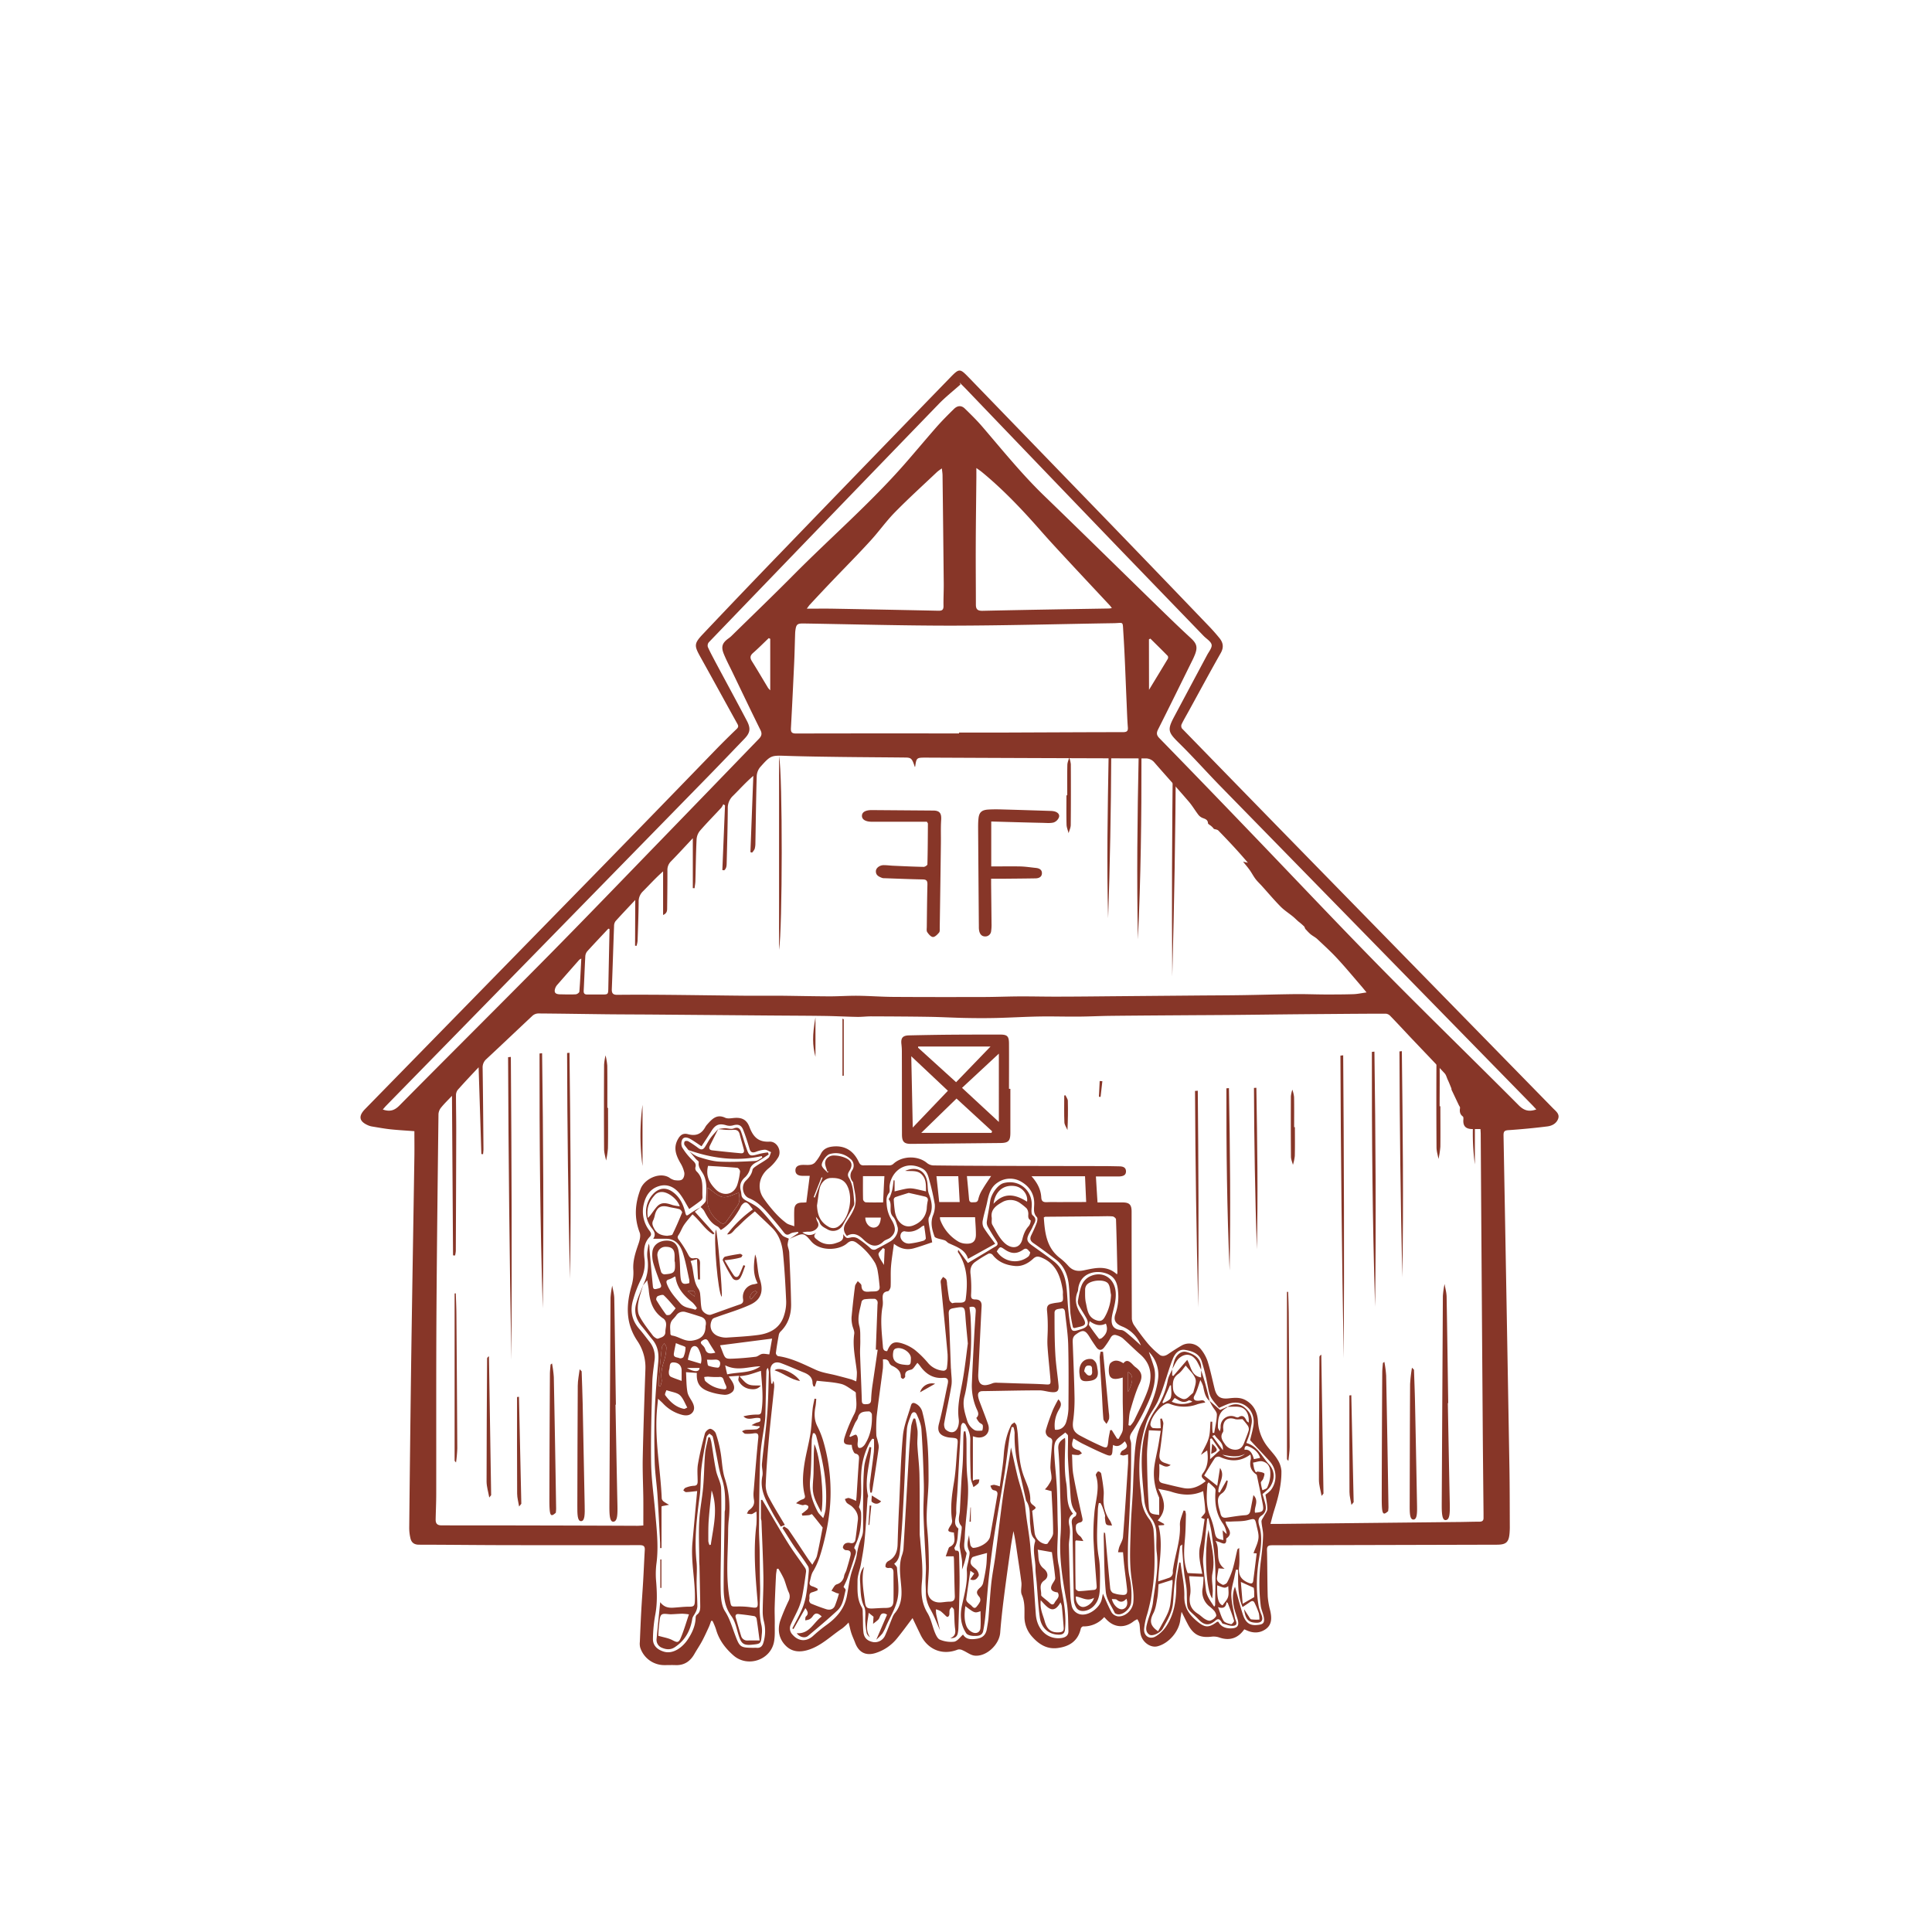 <svg viewBox="0 0 1200 1200" xmlns="http://www.w3.org/2000/svg" data-name="Layer 1" id="Layer_1"><defs><style>.cls-1{fill:#873628;}</style></defs><path d="M772.84,1012c-3.88,5.62-9.19,7.26-15.45,5.09a11,11,0,0,0-4.73-.54c-7.31.9-11.42-1.13-14.87-7.67-1.21-2.28-2.32-4.61-3.9-7.76-.34,2.1-.62,3.41-.75,4.72-.72,7.44-7.19,15-14.35,16.74-4.23,1-9.26-2.56-10.33-7.57-.46-2.15-.39-4.4-.76-6.57a11.32,11.32,0,0,0-1.28-2.71,12.83,12.83,0,0,0-2.13,1.16c-5.71,4.61-12.32,4.15-17.27-1.23-.31-.34-.62-.68-1.17-1.26a16.73,16.73,0,0,1-13.1,5.78c-.5,0-1.33.8-1.45,1.36-1.71,7.72-7.07,11.14-14.36,12.08-6.9.9-12-2.54-16.26-7.5a18.34,18.34,0,0,1-4.37-12.22c0-4.47.3-8.9-1.61-13.28-1-2.18,0-5.12-.28-7.67-.79-6.38-1.83-12.74-2.76-19.11-.61-4.25-1.21-8.51-2.2-12.84-.59,3.5-1.24,7-1.74,10.5-1.45,10.37-2.93,20.74-4.23,31.13-.9,7.14-1.7,14.3-2.25,21.47-.56,7.37-8.54,15-15.88,14.24-2.57-.27-4.94-2.27-7.46-3.33a4.44,4.44,0,0,0-3-.43c-9.39,3.76-18.57.18-23.09-9.11-1.7-3.51-3.39-7-5-10.44-3.28,4.3-6.28,8.47-9.52,12.43a27.72,27.72,0,0,1-13.61,9.31c-6,1.8-10.32-.48-12.51-6.35-.77-2.06-1.73-4-2.41-6.12s-1-4-1.69-6.52a32.78,32.78,0,0,1-3.92,3.65c-7,4.59-12.93,10.84-21.26,13.38-5.11,1.56-9.9,1.24-13.71-2.49-4.42-4.32-5.39-10-3.53-15.76a126,126,0,0,1,5.28-12.48,5.79,5.79,0,0,0-.09-5.19c-1.23-2.7-1.87-5.67-3-8.4a66.3,66.3,0,0,0-3.4-6.17l-.93.17c-.18,1.35-.46,2.7-.53,4.06-.31,6.5-.62,13-.81,19.52-.1,3.54.1,7.09.05,10.63-.05,3.72.22,7.53-.48,11.14-2.2,11.32-16.41,16-25.12,8.43-5.07-4.43-9.07-9.65-10.91-16.31a44.94,44.94,0,0,0-2.16-5.2l-.83,0c-.49,1.3-.9,2.64-1.48,3.9-1.35,2.94-2.69,5.9-4.22,8.75-1.45,2.7-3.2,5.24-4.72,7.91-2.6,4.57-6.31,7.12-11.73,6.91-2.2-.09-4.42,0-6.63,0a15.71,15.71,0,0,1-15.32-11,9.64,9.64,0,0,1-.2-3.36c.27-6.5.53-13,.89-19.49.33-6.14.82-12.27,1.17-18.41.37-6.41.63-12.83,1-19.25.15-2.41-.85-3-3.19-3q-40,.08-79.92,0c-19,0-38.09-.26-57.13-.28-2.92,0-4.64-1.27-5.27-3.86a27.6,27.6,0,0,1-.79-6.83q.52-51.22,1.2-102.43c.61-42.61,1.35-85.22,2-127.83.08-5.26,0-10.52,0-15.9-4.83-.36-9.89-.63-14.92-1.16-3.81-.41-7.59-1.13-11.39-1.74a10.54,10.54,0,0,1-2.21-.63c-5.8-2.43-6.48-5.72-2.1-10.21Q298.38,615.63,370,542.38q37.39-38.31,74.61-76.77,6.35-6.51,12.9-12.79c1.12-1.08,1.26-1.82.52-3.16-7.66-13.79-15.2-27.64-22.88-41.41-4-7.18-4.21-8.43,1.45-14.42q25.28-26.73,50.86-53.17,51-52.85,102.14-105.55c6.41-6.61,6.42-6.55,12.64-.13q43.93,45.42,87.9,90.82,30.57,31.63,61,63.39c2.19,2.28,4.29,4.68,6.29,7.14,2.31,2.85,2.8,5.74.81,9.26-6.74,11.88-13.21,23.9-19.78,35.87-1.53,2.78-3.15,5.52-4.54,8.37a2.9,2.9,0,0,0,.2,2.61q46.58,47.87,93.28,95.62Q896,618.23,964.61,688.38c1.78,1.82,4.3,3.57,3.16,6.57s-3.89,4.35-6.81,4.7c-8,1-16.05,1.77-24.09,2.31-2.46.17-3,.84-3,3.18q1.89,103.14,3.66,206.3c.21,12.4.18,24.8.24,37.2,0,1.15-.06,2.31-.14,3.46-.44,5.82-2.12,7.32-7.87,7.34q-69.84.18-139.66.35c-2.3,0-3.21.55-3.15,3,.24,9.6.17,19.22.46,28.82a48.64,48.64,0,0,0,1.54,8.79c.95,4.25,1.19,8.53-2.63,11.35s-8.26,2.78-12.57.62C773.53,1012.28,773.25,1012.2,772.84,1012ZM459,854.52l-6.36.43c.84,1.25,1.56,2.22,2.17,3.25,1.19,2,1.82,4.45.21,6.21a6.94,6.94,0,0,1-5,1.93,37.36,37.36,0,0,1-9.26-1.89c-6.12-2-8.32-5.42-7.94-11.7l-6.72-.47c.26,4.32.16,8.45.89,12.42.43,2.35,2.22,4.43,3.29,6.67.95,2,1.33,4.15-.22,6s-3.83,2-6.11,1.49a24.64,24.64,0,0,1-12.22-7.24c-.75-.77-1.56-1.49-3-2.82-.33,3.51-.65,6.16-.82,8.81-1.14,17.84,2.37,35.42,3.11,53.17a3.18,3.18,0,0,0,1.31,1.93,30.13,30.13,0,0,0,3.26,1.94l-4,.77c-.09,0-.17.06-.71.26v25.86h-.85c0-1,0-2,0-3-.53-10-1-19.9-1.66-29.84-.46-6.9-1.54-13.77-1.73-20.66-.28-10.56-.32-21.15.06-31.71.37-10.15,1.29-20.3,2.16-30.43.45-5.2-.25-9.9-3.74-14-2.24-2.63-4.23-5.47-6.47-8.1-3.56-4.19-5-9-3.48-14.22,1.08-3.85,2.8-7.52,4.23-11.27-1,3.69-2.44,7.32-3,11.08-.4,2.63-.42,5.82.74,8,2.24,4.3,5.35,8.17,8.29,12.07.74,1,2.55,2.26,3.29,2,1.93-.78,4.65-1.16,4.56-4.36,0-1.61.57-3.25.44-4.85a4.52,4.52,0,0,0-1.5-3.14c-6.6-4.21-8.67-10.64-9.27-17.91-.15-1.74-.54-3.46-.94-6l-2.72,3.28A27.22,27.22,0,0,0,402.2,782a19.22,19.22,0,0,1-.13-4.61,48.57,48.57,0,0,1,.88-4.91,6.85,6.85,0,0,1,.43,3q1,11.76,2.14,23.52c.23,2.37,1.73,1.65,3.19,1.33s2.42-.8,1.68-2.7c-1.65-4.29-3.3-8.61-4.58-13a19.14,19.14,0,0,1-.59-7.11c.45-4.24,4.14-6.92,8.88-6.95,4.17,0,6.59,2,7.4,6.53a63.09,63.09,0,0,1,.75,6.86c.22,3.26.1,6.56.5,9.79.46,3.65,1.74,4.29,5.38,3.19a9.17,9.17,0,0,0,0-2c-1.3-5.7-2.27-11.52-4.08-17-1.55-4.73-4.58-8.53-10.36-8.52h-8c1.8-2.48.83-4.48-.82-6.53a16.14,16.14,0,0,1,.65-21.12c3.63-3.95,7.95-4.58,12.33-1.43,4.18,3,6.4,7.34,7.63,12.21.75,2.94.83,2.93,3.36,1.07,2-1.46,4.21-2.57,6.31-3.84l-3.56,2.83,12.15,13.46-.72.66c-5.14-3-8.1-8.4-12.91-12.47-1.85,2.28-3.73,4.31-5.25,6.57-1.33,2-2.09,4.3-3.41,6.27-.92,1.36-.57,2,.33,3.15a62,62,0,0,1,5.36,8.41c.95,1.8,1.58,3.28,4.1,2.83s3.64.83,3.56,3.41c-.1,3.26,0,6.53,0,9.79l-1.24,0c-.22-4.14-.43-8.29-.65-12.64l-4,1.2c2.31,5.75,1.25,12.2,5,17.42a7.69,7.69,0,0,1,1,3.55c.34,2.83.28,5.72.84,8.5.49,2.43,4,4.5,5.86,3.85,6-2.12,11.92-4.31,17.91-6.36,1.78-.61,2.31-1.45,2-3.4a7.9,7.9,0,0,1,7-9.17,16.83,16.83,0,0,0,2.07-.57c-3.17-5.89-2.4-11.88-1.59-17.9a13,13,0,0,1,1.06,4.3c.57,3.68.72,7.51,1.87,11,2.46,7.4,1,12.79-6.17,16-6.77,3.09-14,5.15-21,7.7-.86.31-2,.68-2.36,1.36-2.51,4.45-.4,9.32,4.55,10.66a13.47,13.47,0,0,0,4.25.62c6.5-.43,13-.76,19.49-1.6,7.7-1,14-4.39,16.37-12.42a26.11,26.11,0,0,0,1.25-8.52c-.45-10.08-1-20.17-2-30.2-.59-5.64-2.43-11.12-6.66-15.33-2.65-2.64-5.4-5.19-8.1-7.78l-2.7-2.55c-2.16,1.83-4.1,3.4-5.95,5.08s-3.7,3.65-5.65,5.37c-1.7,1.49-2.75,4-5.65,3.84a71.75,71.75,0,0,1,16-15.5c-.74-1-1.29-1.72-1.89-2.45-2-2.47-3.22-2.49-5.22,0a18.27,18.27,0,0,0-1,2c-3.06,5.1-6.33,10-11.76,13.22-.79-.86-1.31-1.81-2.09-2.19-4.3-2.08-6.32-6-8.42-9.91a10.56,10.56,0,0,0-2.09-2.14c1.17-1.44,3.3-2.86,3.34-4.33.12-5.22,1-10.65-1.39-15.61-1.24-2.57-3.62-4.6-3.08-7.94.09-.57-1.21-1.33-1.82-2.05-2.37-2.82-4.78-5.63-7-8.56a2.4,2.4,0,0,1,.13-2.32,2.43,2.43,0,0,1,2.28,0,64,64,0,0,1,6.16,4.17c1.56,1.19,2.89,1.08,3.94-.44,1.3-1.89,2.28-4,3.64-5.85s3.17-3.7,4.77-5.54c-1.71,3.42-3.41,6.84-5.13,10.25-.87,1.72-.42,2.79,1.53,3q8.82,1,17.67,1.81c1.69.16,2.23-.85,1.83-2.38-.83-3.14-1.75-6.26-2.56-9.41-.63-2.43-2.06-3-4.51-2.73a38.55,38.55,0,0,1-6.68-.3c-.74,0-1.48-.11-2.23-.16a29,29,0,0,1,4.1-.6c1.85,0,4,.8,5.51.17,2.63-1.07,3.87-.18,4.66,2,1.1,3.07,1.94,6.22,3,9.3,2.15,6.25,2.17,6.21,8.65,4.43a49.66,49.66,0,0,1,5-.87c.18.42.35.85.53,1.28-2.58,1.66-5.09,3.45-7.77,4.92-1.85,1-3.24,2.06-3.92,4.24a11,11,0,0,1-2.92,4.93c-2.53,2.19-3.58,4.61-2.87,7.85a18.57,18.57,0,0,1,.5,2.84c.12,2.12,1.4,3,3.17,4,3.09,1.65,6.42,3.27,8.79,5.74,4.71,4.89,8.75,10.43,13.27,15.53,1,1.13,2.82,1.55,4.26,2.29a14.2,14.2,0,0,0-.78,3.65c.08,1.61.89,3.18,1,4.78.48,10.75,1,21.49,1.17,32.24.08,6.39-1.76,12.34-6.55,17a4,4,0,0,0-1.08,2c-.7,3.77-1.35,7.55-1.83,11.35a2.37,2.37,0,0,0,1.33,1.9c8.53,1.16,16,5.14,23.69,8.6,3.93,1.77,8.42,2.31,12.66,3.41,3,.77,5.91,1.53,8.85,2.36,1,.26,1.87.72,3.38,1.32a35.28,35.28,0,0,0,.41-5.82c-.82-7.88-2.81-15.65-1.65-23.71.26-1.76-.9-3.69-1.24-5.57a18.5,18.5,0,0,1-.42-4.79c.6-6.4,1.29-12.79,2.13-19.17.14-1.13,1.13-2.16,1.73-3.23.8.92,2.26,1.82,2.28,2.76.08,3.56,2.08,4.06,4.92,3.79,1.24-.12,2.5-.07,3.74-.17,1.85-.16,2.82-1.16,2.63-3-.31-3-.56-5.93-1.08-8.86a17.83,17.83,0,0,0-1.72-5.72,41.53,41.53,0,0,0-10.9-12.13c-2.28-1.79-4.09-2.24-6.52-.1-5,4.42-16.94,5.12-22.36-1.36-4.52-5.42-4.91-5.1-11.5-2.28-.62.26-1.21.56-1.82.85l5.44-3.66-.25-.74c-1.6.35-3.43.33-4.76,1.14-2,1.23-2.95.62-4.2-1-2.7-3.51-5.55-6.89-8.43-10.25-3.7-4.31-7.49-8.54-13-10.75-4-1.61-5.14-7.8-2-10.86,1.94-1.93,3.62-3.86,4.13-6.73.17-.95,1.48-1.83,2.44-2.49,2.43-1.68,5.09-3,7.38-4.88.95-.76,1.18-2.4,1.73-3.64-1.33-.55-2.67-1.57-4-1.53a19.35,19.35,0,0,0-5.56,1.37c-2,.68-3.2.3-3.85-2-1.15-4-2.42-7.9-3.93-11.74-1.19-3-3.16-3.63-6.25-2.76a7.55,7.55,0,0,1-4.11,0c-4.31-1.35-6.79-.52-9.26,3.38-2,3.22-4.14,6.41-6.23,9.63-2.39-1.58-4.48-3.09-6.69-4.39-1.7-1-4-1.8-5.22.05a5.81,5.81,0,0,0-.13,5,37.33,37.33,0,0,0,5.76,7.36c1.48,1.54,3.31,2.59,2.43,5.24a2.87,2.87,0,0,0,.79,2.35c4.79,4.57,3.24,10.55,3.66,16.07a3,3,0,0,1-1.18,2.13c-2.33,1.83-4.77,3.5-7.09,5.17-1.88-3.13-3.47-6.3-5.56-9.1-3.22-4.33-7.73-6.74-13.09-5.17s-8.26,5.7-9.52,11a19.38,19.38,0,0,0,3.45,16.64c.94,1.28,1.59,2.47.28,3.82-3.73,3.84-3.92,8.53-3.37,13.45a22.41,22.41,0,0,1-2.3,13.38A70.53,70.53,0,0,0,393.34,807c-2.15,6.83-1,13.06,3.84,18.55,2.23,2.52,4.18,5.27,6.28,7.9A14.92,14.92,0,0,1,406.53,845c-.56,4.57-1.28,9.15-1.39,13.74-.41,16.61-1,33.24-.72,49.86.15,10.15,1.65,20.29,2.52,30.43.89,10.48,2.17,20.95.87,31.51a51.7,51.7,0,0,0-.36,10.62c.63,7.39.93,14.7-.51,22.07a91,91,0,0,0-1.38,14.57c-.13,4.3,2.78,6.88,6.81,8.08,6,1.77,11.82-3.09,14.71-7.42,2.68-4,4.86-8.55,5-13.66a2.56,2.56,0,0,1,.66-1.79c2.2-1.48,2.21-3.71,2.18-5.91-.11-7.87-.28-15.74-.44-23.61,0-1.25-.16-2.5-.17-3.75,0-8.34-.43-16.7,0-25,.35-7.06,1.82-14.07,2.44-21.13.61-6.88.6-13.81,1.19-20.69.3-3.43,1.33-6.8,2-10.2l1,0a23,23,0,0,1,.86,2.87c1,6,1.74,12,2.95,17.85.76,3.74,3,7.32,3.14,11,.35,11.81,0,23.64-.06,35.47-.07,9.79-.44,19.59-.16,29.37.11,3.92.64,8.42,2.67,11.56,2.86,4.41,4.22,9.25,6,14,3.1,8.3,3.2,8.64,12.09,8.64a13.81,13.81,0,0,1,1.44,0c2.5.27,3.74-1.1,4.32-3.3a24.55,24.55,0,0,0,.36-12.79,24.9,24.9,0,0,1-.82-6.54c.05-7.2.55-14.41.43-21.61-.2-11.42-.77-22.84-1.19-34.25,0-.67-.33-1.32-.33-2,0-3.79,0-7.59,0-11.38l.84,0c.78,1.32,1.54,2.64,2.32,3.95,4.61,7.75,9.07,15.58,13.87,23.21,3.26,5.2,7,10.09,10.46,15.18a3.91,3.91,0,0,1,.49,2.55c-.63,4.62-1.27,9.25-2.13,13.84a40.32,40.32,0,0,1-2.2,7.87c-1.53,3.72-3.55,7.24-5.16,10.93a5.52,5.52,0,0,0,1.11,6.16c3.65,4.18,8.46,4.56,12.62.94a96.65,96.65,0,0,1,7.76-6.41c6.7-4.67,11.86-10.37,13.43-18.68.8-4.21,1.33-8.48,2.36-12.64,1.1-4.47,3.22-8.75,3.83-13.26a46.12,46.12,0,0,1,3-10.65,12.1,12.1,0,0,0,.82-3.93c.09-4.87,0-9.75,0-14.62.13-8.16,0-16.34.67-24.45.36-4.35,2.18-8.57,3.34-12.85l1.08.23c-.12,1.27-.2,2.54-.37,3.8-1.18,8.7-3.72,17.31-1.64,26.21.12.51-.25,1.1-.29,1.66-.61,8.71-1,17.43-1.86,26.12-.48,5.11-1.46,10.19-2.36,15.25-.59,3.27-2,6.49-2,9.72,0,5.59-.49,11.35,2.64,16.55.76,1.26.54,3.16.62,4.77.18,3.62,0,7.26.43,10.85s2.59,5.44,6.31,6.06a7,7,0,0,0,7.06-4c1.65-3.65,3-7.44,4.53-11.15a10.55,10.55,0,0,1,1.47-2.73c3.9-4.58,4.56-9.89,4.16-15.67-.45-6.58-1.79-13.2.16-19.77a20.86,20.86,0,0,0,1.14-4.44c1.17-19.45,2.23-38.91,3.38-58.36q.54-9.06,1.42-18.09a23.6,23.6,0,0,1,1.47-4.72l1.05.08a62.34,62.34,0,0,1,1.43,7.5c.21,3-.26,6-.1,8.92.34,6.23,1.18,12.45,1.3,18.68.23,12.18.1,24.36.15,36.55,0,1.05.19,2.09.27,3.14.67,8.89,1.94,17.71,1.09,26.72-.62,6.54-.26,13.09,3.45,19.19,2.23,3.66,3,8.18,4.64,12.22.69,1.66,1.72,3.87,3.13,4.39a17.69,17.69,0,0,0,8.82,1.26c2.06-.37,3.72-2.9,5.53-4.45,1.87,3.25,5.3,3.17,9,2.53,3.4-.6,5.21-2.65,5.76-5.93.37-2.18.77-4.36,1-6.55.61-7.27,1-14.57,1.76-21.81.69-6.28,2-12.49,2.78-18.75,1.54-11.67,2.82-23.37,4.45-35,1.14-8.15,2.7-16.25,4.06-24.37.31-1.87.56-3.75.94-6.32,1.46,6.38,2.67,12,4,17.58,1.65,6.7,4.27,13.29,4.93,20.07.81,8.49,2.61,16.82,3.21,25.32.38,5.36,1.18,10.68,1.6,16,.64,8.22,1.07,16.46,1.7,24.68.73,9.57,7.31,15.7,15.62,14.75,2.74-.32,4.74-1.52,4.63-4.46-.21-6.12-.09-12.33-1.17-18.3-2.48-13.6-4.7-27.11-3.72-41.07.6-8.49,0-17.08-.22-25.62-.24-9.29-.37-18.6-1.16-27.85-.33-3.73,1.23-5.35,4.15-7.06.07,1,.17,1.7.16,2.43-.16,8.53-.82,17.09.61,25.56,1.08,6.42-.53,13.41,4.22,19.15-3,2-2.9,4.76-2.21,7.78a19.22,19.22,0,0,1,.22,5.09c-.11,2.3-.63,4.59-.59,6.88q.32,15.13.88,30.27a39.94,39.94,0,0,0,.92,7.4,6.92,6.92,0,0,0,6.51,5.21c5,.16,11-4.58,12.08-9.49.25-1.18.49-2.36.73-3.49,1.8,4,3.38,8,5.47,11.72a5.72,5.72,0,0,0,4.06,2.38c4.52.24,8.85-4,9.34-8.51.68-6.29-.9-12.36-1.5-18.54-.88-9-.33-18.25-.08-27.37.2-7.59.87-15.15,1.28-22.73.26-5,.33-9.93.64-14.88.34-5.46.54-11,1.38-16.34A36.17,36.17,0,0,1,709,884.47c4.64-8.88,9-17.84,10.3-27.87a20.16,20.16,0,0,0-5.73-16.92c1.1,3.27,2.4,6.68,3.38,10.19a18.69,18.69,0,0,1,.42,5.35c-.22,7.17-3.09,13.6-6.1,19.9a111.75,111.75,0,0,1-7.77,13.74c-1.3,1.94-2.19,3.44-1.36,5.71a8,8,0,0,1,.43,2.84c0,7,0,14-.16,21-.23,8.24-.65,16.48-1,24.71-.28,6.53-.82,13-.85,19.58,0,5.55-.19,11.26,1,16.63a51.46,51.46,0,0,1,1,16c-.35,3.48-4.24,7.32-7.71,7.37-.85,0-2.21-.36-2.5-1-2-4.21-5.08-8.4-5.5-12.82-1.07-11.45-1-23-1.32-34.54a22.58,22.58,0,0,1,.2-2.58c.59.34.71.6.73.87,1,11.29,2,22.58,3.1,33.86a4,4,0,0,0,1.63,2.88,17.54,17.54,0,0,0,5.31,1.19c3,.33,3.86-.48,3.53-3.57-.51-4.77-1.19-9.52-1.73-14.28-.32-2.86-.52-5.73-.77-8.57h-3.08a26.81,26.81,0,0,1,.7-3.13c.76-2.16,2.2-4.23,2.37-6.41,1.19-15,2.13-30.08,3.12-45.13.12-1.94,0-3.89,0-6.16a15.17,15.17,0,0,1-3,.71,7.08,7.08,0,0,1-2-.58,12.6,12.6,0,0,1,.9-1.93,3.39,3.39,0,0,1,1.18-.81c2.71-1.6,2.91-2.53.94-5.5-2,1.87-4,4.09-7.34,2.27-.14,1.44-.27,2.28-.31,3.12-.16,3.48-.83,4.18-4,2.89-4.79-1.94-9.43-4.26-14.08-6.53-2.12-1-4.12-2.32-6.21-3.52-1.61,4.79-1,6.09,3.17,7.34.19.05.43.05.55.16.54.54,1,1.12,1.58,1.68a6.41,6.41,0,0,1-2.09,1.13,23.09,23.09,0,0,1-4.09-.33c.27,4.44.11,8.68.85,12.76,1.61,9,3.64,17.86,5.59,26.76.38,1.75-.12,2.43-1.83,2.79-.81.17-2,1-2.09,1.65-.43,2.56,0,4.91,2.35,6.67,1,.73,1.49,2.08,2.21,3.14l-4.11-.37a5.13,5.13,0,0,0-.61,0c-.1.23-.31.48-.31.73,0,9.71,0,19.42.19,29.13,0,.58,1.31,1.64,2,1.63,3.06-.09,6.11-.52,9.17-.75,1.67-.13,2-1,1.9-2.51-.71-9.87-1.55-19.74-2-29.62a138.91,138.91,0,0,1,.56-15.25c.53-7.87,3.68-15.63,1-23.65a1.14,1.14,0,0,1,0-.85c.43-.65.9-1.67,1.45-1.74a2.25,2.25,0,0,1,1.8,1.3c.66,3.56,1.23,7.15,1.56,10.75.2,2.28-.25,4.62-.09,6.91a22.44,22.44,0,0,0,4.12,11.81,12.81,12.81,0,0,1,1.14,2.88c-1.2-.22-2.84,0-3.51-.76s-.68-2.43-.86-3.71c-.1-.69.21-1.45,0-2.09-.46-1.75-1-3.47-1.65-5.17a18.15,18.15,0,0,0-1.19-2.32l-1,.09a26.8,26.8,0,0,0-.56,3.63c-.25,10-1.26,19.88.51,29.86.93,5.26.85,10.74.77,16.12-.07,5,.11,10.23-3.88,14.33-3.26,3.36-8.55,4.22-10.63,1.23a10.35,10.35,0,0,1-1.69-5.36c-.37-13-.54-26.11-.79-39.16a48.89,48.89,0,0,0-.34-7.07c-.39-2.3-.43-4.13,2-5.4.49-.26.91-1.9.62-2.21-3.17-3.39-3.36-7.6-3.64-11.84-.48-7.18-1.17-14.35-1.5-21.53-.21-4.8.11-9.61,0-14.41,0-.71-1.08-1.39-1.66-2.08-2.11,1.87-5,3.37-6.11,5.71s-.83,5.8-.67,8.73c.37,6.79,1.22,13.57,1.53,20.36.38,8,.31,16.11.59,24.16.27,7.83-1.19,15.65.54,23.51,1.1,5,.88,10.33,1.84,15.39,1.53,8.05,2.87,16,2.11,24.29-.22,2.42-1.2,3.39-3.58,3.44-6.26.13-11.19-3.9-12.11-10.8-1-7.09-1.31-14.27-1.93-21.41-.27-3.06-.77-6.12-.76-9.17,0-5.49-2-11-.2-16.48a1.9,1.9,0,0,0-.41-1.58c-2.52-2.51-2.24-5.75-2.63-8.89-.62-5,.61-10.28-2.52-14.83a1.59,1.59,0,0,1-.14-.55c-1.5-6.46-2.89-12.94-4.51-19.36a81,81,0,0,1-2.53-22.24,15.93,15.93,0,0,0-.71-3.6l-1.12,0c-.45,2.06-1,4.1-1.32,6.18-1.05,7.31-1.87,14.65-3,21.94-2,12.38-4.26,24.71-6.19,37.09-1.36,8.7-2.49,17.43-3.46,26.17-.94,8.39-1.49,16.83-2.31,25.23a95.28,95.28,0,0,1-1.41,10c-.63,3.11-3.44,3.13-5.76,3.08-1.64,0-4-.48-4.75-1.61-3.51-5.17-4-11.18-2.73-17.1,1.57-7.23,3.63-14.3,3.07-21.85-.18-2.31.83-4.7,1.16-7.07.24-1.78,1-3.93.25-5.31-1.65-3.28-.81-6.21,0-9.67a58.19,58.19,0,0,0,.81,6.1c.17.73,1.13,1.81,1.74,1.82,3.49,0,9.76-3,10.51-7.17,1.52-8.51,3-17,4.47-25.53.28-1.57,0-2.63-1.76-3a2.55,2.55,0,0,1-1.53-.74,9.94,9.94,0,0,1-1-2.13,7,7,0,0,1,2.25-.6,20.54,20.54,0,0,1,3.58,1c.88-6.82,2-13.16,2.45-19.54s1.67-12.77,4.67-18.6c.37-.71,1.34-1.1,2-1.64.44.68,1.15,1.31,1.29,2a47.33,47.33,0,0,1,.82,6.28c.52,8.34.63,16.7,3.52,24.73,1.84,5.1,4.52,10,4.16,15.76a3.54,3.54,0,0,0,1.41,2.32c2.57,2,2.61,2-.2,3.87.48,4.45.92,8.85,1.46,13.23a8.19,8.19,0,0,0,6.64,7.36c.49.09,1.35-.05,1.54-.37,1.26-2.11,3.36-4.31,3.37-6.48,0-8.7-.61-17.4-1-26l-.89-.21-3.24-.87a17,17,0,0,0,2-2.34c.84-1.4,2-2.88,2.11-4.38.15-2.45-.74-5-.66-7.44.14-4.57.68-9.14,1-13.71.12-1.58.71-3.31-1.35-4.25a4,4,0,0,1-2.39-5c1.19-4.11,2.66-8.15,4.22-12.13a73.46,73.46,0,0,1,3.44-6.67c2.67,2.45,1.37,4.67.39,6.39A19.07,19.07,0,0,0,655.24,888c3.18.47,6.14-1.48,7.09-5.08a32.77,32.77,0,0,0,1.3-7.95c.09-13.26.19-26.53-.15-39.79-.17-6.7-1.28-13.38-1.94-20.07-.15-1.54-.67-2.69-2.48-2.34s-4.08.14-4.07,2.71c0,8.45,0,16.92.48,25.36.34,6.51,1.39,13,2,19.49.32,3.59-.75,4.64-4.27,4.35-2.57-.21-5.11-1.11-7.67-1.1-11.7,0-23.4.32-35.11.47-2.44,0-3.26,1.24-2.84,3.5a15.56,15.56,0,0,0,.68,2.49c1.81,4.86,3.74,9.67,5.44,14.57,1.78,5.12-1.94,9.18-7.26,8.08-.73-.15-1.45-.39-2.16-.59v27.67A7.81,7.81,0,0,1,606,919a22.58,22.58,0,0,1,2.33-.08c-.23.85-.21,1.91-.73,2.48a18.44,18.44,0,0,1-3,2.26c-.62-2.16-1.61-4.12-1.68-6.1-.27-7.78-.39-15.58-.26-23.36.06-3.6-1.36-6.53-3-9.47a2,2,0,0,0-1.54-.94c-.42.05-.85.85-1.08,1.4a5.39,5.39,0,0,0-.21,1.71q-1.08,19.58-2.16,39.14c-.25,4.41-.85,8.83-.71,13.23.1,3.37-2.41,7.2,1.3,10.13.06,0,0,.18,0,.28-.56,3.9-.13,8-2.41,11.58-.22.35.53,1.89.72,1.87,2.14-.24,2.13,1.22,2.15,2.59.13,6.15.36,12.3.28,18.45-.12,9.1-.46,18.21-.73,27.32a19.65,19.65,0,0,1-.36,2.85c-.42,2.23-1.8,3.25-4.71,3.19,3.32-1.36,3.36-3.48,3-6.09-.47-3.81-.37-7.68-.67-11.52-.05-.64-.85-1.22-1.3-1.83-.48.61-1.18,1.15-1.36,1.83-.27,1-.07,2.11-.26,3.14a1.9,1.9,0,0,1-.94,1.22c-.24.13-.84-.27-1.16-.55a41.22,41.22,0,0,0-3.26-3,12.71,12.71,0,0,0-2.92-1.16,19.2,19.2,0,0,0,.2,3.23c.67,3.11,1.46,6.2,2.32,9.76-2.1-4.67-3.65-9-5.92-12.87a21.28,21.28,0,0,1-2.87-10.67c0-2.3-.19-4.61-.18-6.91,0-3.25.35-6.52.21-9.77-.43-10.53-1.16-21-1.49-31.59-.19-6.33.38-12.69.21-19-.3-11.33-.73-22.66-1.5-34-.22-3.13-1.57-6.29-2.9-9.2-.92-2-2.73-1.83-3.53.29-1.11,2.94-2.39,6-2.59,9.08-.79,12.46-1.12,24.95-1.77,37.42-.63,12-1.19,24-2.35,35.93-.33,3.41-.35,7.5-3.77,10,.66.93,1.7,1.72,1.74,2.57.35,6.31,1.55,12.83.41,18.9s-4.65,11.51-7.16,17.23a26.23,26.23,0,0,1-2.31,4.62,32.86,32.86,0,0,1-3.8,3.84c2.45-5.7,4.55-10.57,6.69-15.53a8.16,8.16,0,0,0-1.34-.66c-3.19-.76-2.81,2.44-4.15,3.74-1,1-2.13,1.76-3.2,2.63l.28-4.45-3-2.4c-.6,5.58-2.38,10.39.78,15.14a5.18,5.18,0,0,1-2-2.42,51.82,51.82,0,0,1-.86-6.83c-.25-3.32.55-7.11-.79-9.87-2.37-4.89-2.07-9.9-2.44-14.91-.25-3.39-.1-6.89,2.45-9.76-1.83,7.32-.41,14.54.5,21.76.47,3.77,1.37,4.34,5.13,4.18,2.5-.12,5-.32,7.49-.33,3.84,0,5.06-1,5.14-4.8.11-5.67,0-11.35,0-17,0-2-.56-3.41-3.06-3-.61.1-1.78-.34-1.89-.74a3.73,3.73,0,0,1,.48-2.35,3.49,3.49,0,0,1,1.48-1.33c4.12-2.25,5.43-5.9,5.55-10.35.23-8.46.57-16.91,1-25.37.66-14,1-28.07,2.29-42,.6-6.38,3.2-12.58,5-18.83.45-1.55,1.36-2,3.07-1.08a8,8,0,0,1,4.11,5.57c3.56,13.54,3.73,27.42,3.75,41.25,0,10.16-1.88,20.26-.86,30.51.76,7.63,1,15.34,1.06,23,.07,5.26-.64,10.53-.71,15.79-.06,4.78,3.28,7.61,8.12,7.29,1.82-.12,3.64-.47,5.45-.47,2.51,0,3.33-1.09,3.25-3.55-.27-7.49-.35-15-.52-22.48,0-.89-.15-1.77-.18-2.14h-4.93c.62-1.73,1.22-3.47,1.87-5.19a1.27,1.27,0,0,1,.59-.62c4.28-2.08,2.7-5.67,2.63-8.92-4.13-.53-4.28-1-2.07-4.44a4.76,4.76,0,0,0,.95-2.89c-1.25-8-.2-15.84,1.12-23.76,1.25-7.47,1.47-15.1,2.15-22.66.44-4.84.44-4.84-4.35-5.22a14.07,14.07,0,0,1-1.71-.24c-5.3-1.13-6.59-3.91-5.39-8.4,2.17-8.15,3.66-16.49,5.44-24.74.52-2.42.08-4-2.91-3.73-6.31.48-10.84-2.55-14.34-7.51a20.47,20.47,0,0,0-1.56-1.83c-1.47,1.66-2.48,3.89-3.93,4.23-2.58.6-4,1.28-3.67,4.17.05.5-.72,1.28-1.29,1.56-.26.12-1.4-.69-1.4-1.07.08-4-2.58-5.74-5.72-7.21a3.91,3.91,0,0,1-1.62-2c-.81-1.93-2.23-2-3.83-1.81a45.24,45.24,0,0,1,0,5.48c-1.26,10-2.74,20-3.87,30a101.22,101.22,0,0,0-.19,11.82,13.76,13.76,0,0,0,.64,2.42c.34,1.71,1,3.49.83,5.14-1.13,8.46-2.51,16.89-3.81,25.33-.13.87-.33,1.72-.5,2.57l-.89-.06a24.57,24.57,0,0,1-.39-5c.77-6.77,1.82-13.5,2.57-20.27a73.94,73.94,0,0,0,.05-8l-1-.17a22.71,22.71,0,0,0-1.56,2.22,45.27,45.27,0,0,0-5.32,19.27c-.5,6.9.86,13.92-1.37,20.72-.11.33.33.84.48,1.28a9,9,0,0,1,.77,2.39c.3,7.09-.46,14-3.69,20.46-.28.55-.68,1.54-.45,1.77,1.8,1.81.64,3.68.11,5.39-1.35,4.41-2.87,8.78-4.43,13.12-.68,1.88-1.62,3.67-2.41,5.43.36.54,1.42,1.43,1.28,2-1.15,4.44-1.58,9.35-5.14,12.65-5.91,5.46-12.06,10.65-18.24,15.8-2,1.63-5.31.68-7-1.7,8.05.55,10.39-6.68,15.54-10.38-2.31-2.28-4-2.56-5.61-.13a6.1,6.1,0,0,1-2.12,1.92,9.5,9.5,0,0,1-2.55.58c.15-.83,0-2,.52-2.42,1.75-1.6,1.11-3-.38-5.17l-7.38,13-.75-.37c2.06-4,4.3-8,6.1-12.19a38.79,38.79,0,0,0,2.49-8.69c.72-4.23,1.11-8.53,1.48-12.82.15-1.65.45-3.69-.32-4.93-2.67-4.32-5.85-8.32-8.71-12.53-2.49-3.68-4.79-7.47-7.18-11.22l1-1c1,.72,2.24,1.25,2.89,2.19,4,5.78,7.8,11.66,11.7,17.49.81,1.22,1.72,2.38,3,4.13,1.19-2.25,2.46-3.82,2.87-5.6,1.35-5.79,2.38-11.65,3.54-17.48-2.19-2.78-4.35-5.59-6.62-8.29-.16-.19-1.18.48-1.82.56-1.38.18-2.77.22-4.16.33l-.41-1.16a40.84,40.84,0,0,0,3.41-2.7,2.3,2.3,0,0,0,.7-1.89c-.19-.51-1.11-.9-1.77-1s-1.36.35-2,.22c-1.31-.28-2.58-.78-3.86-1.18a14.27,14.27,0,0,1,3.22-2.13c1.53-.51,2.72-.82,2.18-2.87-1.76-6.75-1.15-13.57-.07-20.31,1-6,2.66-12,3.59-18,.77-5,.84-10.13,1.36-15.18.22-2.17.77-4.31,1.17-6.46l1.11.16c-.16,1.55-.2,3.12-.49,4.64-.82,4.24-.9,8.32,1.16,12.35a54.67,54.67,0,0,1,3.63,9.07,111.38,111.38,0,0,1,4.55,29.84c.26,12-1.66,23.67-4.72,35.27-1.49,5.62-3.11,11-6.16,16-1.12,1.82-1.43,4.16-2,6.27-.45,1.55,0,2.55,1.75,3a15.62,15.62,0,0,1,3.11,1.45l-.05,1a29.57,29.57,0,0,1-3.22,1.17c-2.85.69-1.34,3.22-2,4.82a2.51,2.51,0,0,0,1.09,2.18c3.09,1.32,6.24,2.48,9.44,3.52,2.23.72,4.42.2,5.44-2a69.62,69.62,0,0,0,2.54-7.67,12.64,12.64,0,0,1-1.51-.36c-1-.45-2.09-.94-3.13-1.42.68-1.06,1.29-2.16,2.06-3.15a3.16,3.16,0,0,1,1.45-.91,6.29,6.29,0,0,0,4.36-5.19c.22-1.2,1-2.28,1.38-3.47.89-2.93,1.76-5.86,2.49-8.83.54-2.18.13-3.74-2.73-3.61a2.55,2.55,0,0,1-1.92-1.65,3.28,3.28,0,0,1,1.39-2.46,4.25,4.25,0,0,1,3-.41c2,.52,3.1-.37,3.38-2.07.63-3.94,1-7.94,1.51-11.9.48-3.5-1-6.17-3.4-8.45-1-1-2.44-1.55-3.48-2.52a7.5,7.5,0,0,1-1.14-2.34c.85-.23,1.78-.8,2.53-.62a28.41,28.41,0,0,1,4.41,1.81c.12-1.11.23-1.85.28-2.59.48-7.48.92-15,1.46-22.44.14-2,.54-3.79-2.25-4.42-.76-.17-1.32-1.71-1.73-2.72a11.46,11.46,0,0,1-.44-2.66c-4.69,0-5.68-.92-4.32-5.14a92.8,92.8,0,0,1,5.86-14c2.24-4.32,1-8.64,1-13a1.34,1.34,0,0,0-.63-.92c-2.79-1.67-5.43-4-8.45-4.77-5-1.21-10.15-1.38-15.21-2-.37,1.14-.78,2.38-1.19,3.63l-.79-.07a7.11,7.11,0,0,1-.64-2c0-3.7-2.29-5.44-5.35-6.67-4.71-1.89-9.36-4-14.1-5.77-4.13-1.57-7,.64-6.75,5.1.13,2.4.33,4.79.53,7.19,0,.2.3.38.58.71.31-.8.54-1.43.78-2.06a10.39,10.39,0,0,1,.46,4.3c-1.06,10.51-2.31,21-3.25,31.52-.86,9.66-1.61,19.34-2,29a16.5,16.5,0,0,0,2.11,7.86c3,5.68,6.43,11.12,9.78,16.81l-2.52,1.07c-1.85-3.13-3.72-6-5.33-9.07-3.73-7-7.92-13.8-6.08-22.41.52-2.44-.51-5.18-.26-7.72,1-10.38,2.46-20.72,3.28-31.12.68-8.51.72-17.07,1-25.61a10.42,10.42,0,0,0-.63-2.68,3.15,3.15,0,0,0-.93,2.28c-.22,9.22-.4,18.44-.63,27.66a35.87,35.87,0,0,1-.33,3.73c-1,7.41-2.53,14.8-2.85,22.24-.62,14.75-.61,29.53-.76,44.29,0,4.32.33,8.64.4,13,.13,7.49.09,15,.29,22.46.21,8.13-1.15,16.32.88,24.41a17.06,17.06,0,0,1,.15,5.44c-.49,5.89-.55,5.9-6.21,6.44-4.94.48-6.48-.64-8-5.34-1.36-4.19-2.11-8.92-4.61-12.33-4-5.4-4.82-11.34-4.85-17.42,0-15.77.39-31.53.64-47.3,0-.57.24-1.14.25-1.71.1-6.41.21-12.73-2-19-1.78-5.2-2.5-10.77-3.64-16.19-.69-3.27-1.15-6.6-2-9.84-.21-.81-1.4-1.37-2.14-2-.58.7-1.54,1.32-1.69,2.1-1.18,6.38-2.47,12.75-3.22,19.18-.67,5.89-.3,11.91-1.11,17.78-1.84,13.44-3.37,26.85-1.95,40.46.48,4.54,0,9.18.07,13.77s.43,9.4.46,14.1a9.74,9.74,0,0,1-1.15,3.67c-.59,1.34-1.78,2.54-2,3.91-1.16,7.5-4.52,13.54-10.95,17.76-2.52,1.65-5.17,1.43-7.72.38a5.27,5.27,0,0,1-3.5-5.72c.72-7.57,1.49-15.13,2.24-22.7,2.27,3.07,5,3.62,8,3.45,3.45-.2,6.9-.66,10.35-.63,2.57,0,3.06-.77,3.16-3.32.5-12.2-2.58-24.24-1.49-36.45q.93-10.33,1.87-20.66c.35-3.78.71-7.56,1.07-11.39-2.54.27-4.72.59-6.92.67-.56,0-1.15-.74-1.73-1.13.45-.54.79-1.35,1.35-1.55a15.45,15.45,0,0,1,5-1.25c2.23,0,2.59-1.1,2.59-2.86,0-3.56-.39-7.19.2-10.66,1.09-6.4,2.64-12.75,4.32-19,.34-1.24,2.17-2.9,3.29-2.88s3,1.55,3.46,2.81a76.1,76.1,0,0,1,2.9,11.37c1,5.38,1,11,2.57,16.18a60.18,60.18,0,0,1,2.67,25.25,69.86,69.86,0,0,0-.47,7.78c-.07,14.4-1.67,28.83,1.13,43.17.77,3.94.52,3.87,4.4,3.8a51.51,51.51,0,0,1,8.6.48c4.1.61,4.5.33,4.14-3.86-1.35-15.81-2.72-31.62-.69-47.5a67.39,67.39,0,0,0,0-8.09c-1.6.86-2.31,1.49-3.1,1.59a10.79,10.79,0,0,1-2.83-.37c.46-.73.75-1.69,1.4-2.15,2.33-1.65,3.53-3.6,2.95-6.6a19.43,19.43,0,0,1-.14-5.17c.89-11,1.76-22,2.86-33,.27-2.69-.57-3.21-2.93-2.86a21.87,21.87,0,0,1-5.17.23c-.71-.06-1.35-1-2-1.52a7.55,7.55,0,0,1,2.1-.87c2.29-.19,4.61-.11,6.9-.36.74-.08,1.41-.85,2.11-1.31l-.49-.74a6.7,6.7,0,0,1-1.4.1c-1.11-.15-2.2-.39-3.3-.59a24.61,24.61,0,0,1,2.93-1.51c1.36-.49,3.29-.36,2.41-2.8-3.39-1.12-7.16,2-10.38-1.2a32.72,32.72,0,0,1,7.69-1.09c1.52-.06,3.11.38,3.49-1.89,1.39-8.54.29-17-.3-25.29-2.81.9-5.38,1.83-8,2.51a53.12,53.12,0,0,1-5.65.88ZM919.54,701.29h-4.81c-4.43,0-6.2-1.89-5.78-6.21,0-.52,0-1.35-.31-1.58-1.92-1.39-2.13-3.21-1.78-5.36.08-.54-.5-1.19-.78-1.78-1.5-3.16-3-6.32-4.5-9.48-.11-.25,0-.6-.1-.85-.49-1.23-1-2.46-1.51-3.68-.25-.59-.52-1.17-.79-1.75-.61-1.33-.95-2.91-1.89-3.93-6.81-7.32-13.76-14.51-20.63-21.76-4.43-4.67-8.77-9.42-13.24-14a4.28,4.28,0,0,0-2.65-1.29c-11.4,0-22.79.1-34.19.19q-12.76.09-25.55.21c-11.73.12-23.45.28-35.17.38-10.87.1-21.73.13-32.6.21-14.51.1-29,.19-43.54.35-6.61.08-13.23.43-19.84.47-8.13.07-16.27-.2-24.39-.06-8.9.16-17.79.7-26.68.91-6.33.15-12.67.13-19,0-7.56-.14-15.13-.59-22.69-.71-12-.19-24.07-.24-36.1-.29-2.87,0-5.75.38-8.62.33-6.8-.12-13.59-.5-20.39-.59-11.72-.16-23.45-.18-35.17-.28l-69.2-.56c-10.08-.08-20.16-.09-30.24-.19-14.32-.16-28.64-.41-42.95-.51a5.66,5.66,0,0,0-3.6,1.31c-9.62,9-19.11,18.06-28.72,27a6.8,6.8,0,0,0-2.36,5.52c.25,16.84.38,33.67.52,50.5,0,1-.16,2-.24,3.06l-1.06-.06c-.56-17.73-1.12-35.46-1.71-53.9-4.7,5-8.94,9.48-13,14.07a5.47,5.47,0,0,0-1.06,3.38c0,7.41.17,14.82.15,22.22q-.08,37.23-.26,74.44a18,18,0,0,1-.46,2.79l-1.26-.08c-.22-32.81-.43-65.63-.66-99.09-2.61,2.77-4.83,4.9-6.75,7.28a7.18,7.18,0,0,0-1.63,4c-.5,41.55-1,83.1-1.27,124.66-.21,37.13-.08,74.26-.13,111.39,0,5.28-.26,10.57-.36,15.85,0,2.57,1,3.62,3.83,3.62q60.74,0,121.47.26c1,0,2-.1,3.69-.19,0-5.75.05-11.22,0-16.68-.1-8.45-.53-16.9-.36-25.34.38-18.24,1-36.47,1.64-54.7A29.25,29.25,0,0,0,396,833.07c-7.42-10.89-7.18-22.28-3.78-34.26a29,29,0,0,0,1.17-9.87c-.46-5.89,1.37-11.13,3.22-16.5.74-2.15,1.44-4.94.7-6.88-3.5-9.19-2.94-17.86.55-27.06,2.35-6.18,11.68-10.74,17.72-7.14A9.79,9.79,0,0,0,418.9,733c1.58.22,3.63.42,4.75-.39s1.61-2.92,1.38-4.29a19.42,19.42,0,0,0-2.49-6.06c-2.62-4.61-4.4-9.19-1.61-14.42,1.54-2.9,3.32-4.19,6.44-3.36,4.8,1.28,8.28-.05,10.67-4.38a8.28,8.28,0,0,1,1.17-1.64c3-3.35,5.91-6.7,11.24-4.2,1.35.63,3.23.37,4.83.19,5.14-.59,8.37.66,10.24,5.59,2.28,6,5.38,9.42,12.42,9.06,4.61-.24,7.74,5.54,5.5,9.62a27.09,27.09,0,0,1-6.36,7.21c-5.49,4.68-7,12.06-3,18.06a87.07,87.07,0,0,0,7.7,9.67,48.76,48.76,0,0,0,6.6,6c1.19.91,2.85,1.2,4.95,2,0-3.92-.14-7.08,0-10.21s1.58-4.41,4.78-4.5c1,0,2-.09,2.72-.12.73-5.66,1.41-10.94,2.12-16.51-1.68,0-3.21,0-4.73,0-2.24-.06-4.17-.84-4.17-3.38s2-3.28,4.19-3.39c1.63-.08,3.29.14,4.9-.07a5,5,0,0,0,3-1.34,27.53,27.53,0,0,0,3.71-5.46c1.41-2.82,3.71-4,6.62-4.45,7.59-1.09,13.35,2,16.8,9.21.66,1.38,1.21,2.43,3.08,2.39,5.38-.1,10.77,0,16.15,0a3.67,3.67,0,0,0,2.29-.85c5.47-5.2,15.4-5.4,21.07-.55a6.81,6.81,0,0,0,4.07,1.44c13.46.17,26.93.24,40.39.28q32,.09,64.05.13c3.65,0,7.31.08,11,.16,2.1.05,4,.64,4,3.14s-2,3-4,3.13c-1.34.06-2.69,0-4,0H680.69c.33,5.52.64,10.63,1,16.15,5.38,0,10.45,0,15.53,0,4.33,0,5.64,1.43,5.64,5.73q0,33.18.14,66.37a8.39,8.39,0,0,0,1.59,4.41c2.69,3.86,5.48,7.68,8.5,11.28a50.83,50.83,0,0,0,7,6.71c1.62,1.32,3.58.95,5.37-.25,2.78-1.87,5.57-3.72,8.47-5.37a9.33,9.33,0,0,1,11.8,2.07,24.38,24.38,0,0,1,4.34,7.7c1.75,5.57,2.91,11.33,4.33,17,1.28,5.12,3.7,6.63,9,6,3.52-.39,7.07-.68,10.39,1.22,5.14,2.93,7.25,7.66,7.55,13.17a28.16,28.16,0,0,0,6.11,15.88c2,2.6,4.35,4.93,6,7.7a15.09,15.09,0,0,1,2.46,7.07c.16,8.53-2,16.72-4.57,24.8-.82,2.59-1.44,5.25-2.24,8.19,1.75,0,3,0,4.23,0l110.5-1.18c5,0,10-.21,15-.21,1.83,0,2.69-.66,2.62-2.51,0-.86,0-1.73,0-2.6-.17-18.56-.38-37.12-.51-55.68q-.65-89.88-1.24-179.78C919.71,703.58,919.61,702.55,919.54,701.29ZM394.56,559c-4.45,4.75-8.42,8.9-12.26,13.18a5,5,0,0,0-.89,2.93c-.5,13.07-.89,26.13-1.4,39.2-.1,2.54.63,3.62,3.38,3.59,9.88-.11,19.76-.07,29.64,0,16.34.14,32.68.4,49,.55,7.2.07,14.41,0,21.61,0,10.58.1,21.15.36,31.72.4,5.83,0,11.67-.43,17.5-.36,7.26.08,14.5.65,21.76.7,18.51.12,37,.11,55.54.07,7.65,0,15.31-.33,23-.37s15.31.16,23,.14c12.67,0,25.35-.16,38-.27l47.85-.41c9.71-.09,19.42-.1,29.13-.24,11.12-.16,22.24-.51,33.36-.64,6.22-.07,12.44.2,18.66.22,5.83,0,11.66,0,17.48-.19,2.52-.08,5-.65,8.15-1.08-1.33-1.6-2.2-2.7-3.11-3.76-5-5.81-9.92-11.73-15.13-17.36-3.89-4.2-8.14-8.06-12.32-12-1.31-1.22-3-2-4.38-3.17a33.06,33.06,0,0,1-2.68-2.74c-.68-.43-.69-1.44-1.19-2a38.73,38.73,0,0,0-3.48-3c-1.17-1-2.25-2.15-3.46-3.13-2.54-2.07-5.36-3.85-7.64-6.16-4.08-4.14-7.83-8.6-11.73-12.92-1.29-1.42-2.72-2.73-3.87-4.26-1.3-1.72-2.28-3.67-3.53-5.43s-2.64-3.37-4.18-5.3l3,.68c-5.89-7-12.06-13.55-18.34-20-.62-.64-1.84-.71-2.78-1a9.71,9.71,0,0,0-2.73-2.56c-.37-.27-.92-.63-.94-1-.11-2.23-1.73-2.65-3.41-3.28a6.42,6.42,0,0,1-2.65-2.06c-2-2.65-3.73-5.59-5.9-8.12-7-8.15-14.26-16.14-21.32-24.26a7,7,0,0,0-5.77-2.52q-68-.18-136-.5c-6,0-6,0-6.83,5.65,0,.05-.14.09-.21.13-1.74-5.27-2.21-5.79-6-5.83-13.35-.14-26.71-.2-40.06-.37-11-.15-22.09-.29-33.13-.65-10.1-.33-10.18-.53-16.88,7a9.55,9.55,0,0,0-2.13,5.61c-.41,13.84-.56,27.69-.82,41.53a13,13,0,0,1-.47,3.7,8.77,8.77,0,0,1-1.62,2.25l-1-.32,1.8-47.36c-4.69,4-8.51,8.32-12.59,12.35a10.28,10.28,0,0,0-3.27,7.88c-.06,11.05-.4,22.11-.67,33.17-.05,1.88.07,3.91-1.55,5.25l-1.16-.15q.84-20.09,1.66-40.17l-1.07-.72a11.36,11.36,0,0,1-1.27,2.2c-4.37,4.73-8.91,9.31-13.13,14.17a9.42,9.42,0,0,0-2.18,5.31c-.43,8.54-.5,17.11-.75,25.66,0,1.62-.34,3.23-.52,4.84l-1.08-.07v-31c-4.76,5.07-9.09,9.81-13.58,14.4a7.39,7.39,0,0,0-2.19,5.66c0,7.7-.06,15.39-.17,23.08,0,1.62.09,3.45-2.52,4.55v-27.1c-4.62,4.06-8.46,8.36-12.53,12.42a8.73,8.73,0,0,0-2.65,6.66c-.08,8.07-.39,16.14-.67,24.21a16.26,16.26,0,0,1-.66,3l-.9-.14ZM595.68,455.56V455c9.62,0,19.23,0,28.84,0,24.33-.09,48.65-.22,73-.25,2.37,0,3.23-.64,3-3.1-.39-5-.53-10-.75-15-.66-14.7-1.1-29.41-2.06-44.09-.45-7,.3-5.58-6-5.48-33.53.52-67.06,1.46-100.59,1.52-30.57,0-61.14-.85-91.71-1.34-4.27-.07-4.9.44-5.43,4.73-.1.86-.11,1.73-.14,2.59-.19,5.76-.3,11.52-.57,17.27-.62,13.42-1.26,26.85-2,40.27-.15,2.59.43,3.48,3.21,3.47Q545.06,455.48,595.68,455.56ZM954.23,689.09c-.94-1-1.69-1.85-2.47-2.65Q855,587.52,758.27,488.59c-8.67-8.87-16.91-18.16-25.74-26.86-7.13-7-7.67-8.29-3-17q10.13-19,20.24-37.92c1.12-2.1,3.17-4.54,2.78-6.4-.44-2.05-3.2-3.6-4.93-5.39q-25.36-26.24-50.72-52.5Q648.29,292,599.75,241.35c-1.23-1.27-2.5-2.5-3.74-3.75l.57,1.2c-4.52,4-9.32,7.8-13.53,12.14Q511.53,324.86,440.2,399a3.27,3.27,0,0,0-.55,2.84c1.35,3.08,3,6.05,4.53,9,6.53,12.21,13.15,24.38,19.6,36.63,2.66,5,2.21,7.65-1.44,11.44-7.33,7.62-14.63,15.26-22,22.82Q340.17,584.19,240,686.61c-.75.76-1.42,1.59-2.23,2.52,4.38,1.54,7.28.61,10.35-2.5,30.77-31.11,61.82-61.94,92.57-93.07,22.91-23.2,45.52-46.7,68.22-70.11q31.23-32.21,62.39-64.48c1.69-1.74,2.2-3.22,1-5.58-5.93-12-11.68-24.05-17.48-36.09-1.8-3.73-3.75-7.39-5.29-11.22-1.79-4.45-.88-6.81,3-9.59a15.66,15.66,0,0,0,2-1.68c12.84-12.6,25.81-25.06,38.47-37.83,22.88-23.07,47.51-44.38,69-68.89,6.58-7.52,13-15.23,19.57-22.73,3.49-3.95,7.22-7.71,11-11.4,2.21-2.16,4.62-2.22,6.69-.2,3.71,3.62,7.44,7.25,10.81,11.18,12.52,14.58,24.58,29.55,38.44,42.95,23.79,23,47.36,46.21,71.06,69.29,6.61,6.44,13.23,12.87,20,19.1,3.5,3.21,4.43,5.39,2.8,9.84a46.54,46.54,0,0,1-2.13,4.73c-6.94,14.06-13.85,28.14-20.9,42.14-1.11,2.21-1.07,3.6.77,5.49q27.38,28.09,54.56,56.4c27.93,29,55.55,58.37,83.8,87.09,28,28.45,56.65,56.23,84.81,84.52C946.63,689.86,949.69,690.68,954.23,689.09ZM601.18,784.45l9.9-5.9c2.45-1.46,4.88-3,7.35-4.4,1.59-.93,1.41-2,.53-3.33-1.82-2.82-3.61-5.67-5.26-8.6a5.59,5.59,0,0,1-.8-3.22c.59-4.31,1.51-8.58,2.11-12.89.65-4.6,4.78-10.31,8.38-11.27,9.71-2.56,18.22,4.69,17.42,14.75-.14,1.77-.39,4.45.59,5.24,3.21,2.6,1,4.75.06,7-.61,1.5-1.51,2.89-2.26,4.34-1.82,3.51-1.44,5,1.73,7.31,4.64,3.36,9.39,6.59,13.86,10.16,6.37,5.09,7.47,12.4,8,20,.4,5.92.77,11.86,1.73,17.7,1,6.15,1.32,6.1,7.43,4.09,3.82-1.26,4.68-3.45,2.65-7-1.42-2.49-3-4.89-4.39-7.4a5,5,0,0,1-.71-3c.63-3.38,1.14-6.88,2.46-10a10.79,10.79,0,0,1,4.68-5.08c8.23-4.12,16,1.05,16.37,10.24.2,4.46-1,8.45-2,12.65-1.31,5.7-.68,9.88,5.43,10.27,1.43.09,2.9,1.4,4.13,2.41,2.76,2.3,5.39,4.76,8.07,7.15a20.69,20.69,0,0,0-11.52-11.72c-4.14-1.65-5.77-3.83-4.24-8a32.73,32.73,0,0,0,1.52-14.21c-.39-4.43-1.6-8.35-6.35-10.42-6.66-2.9-17.36-1.15-18.42,9.59a3.83,3.83,0,0,1-.18,1.14c-2.26,5.22-1.11,9.57,2,14.36,4.84,7.35,2.17,6.86-4.06,8.48-.15,0-.35-.11-.91-.3a84.14,84.14,0,0,1-1.61-8.77c-.48-5.84-.4-11.73-1-17.56-.64-6.29-2.91-12-8.14-16-4.56-3.49-9.18-6.9-13.9-10.18-2-1.39-2.27-2.83-1.28-4.89,1.21-2.51,2.41-5,3.36-7.64.4-1.09.7-2.93.13-3.53-2.47-2.54-1.7-5.46-1.67-8.4.08-6-2.91-10.61-7.9-13.53a13.51,13.51,0,0,0-14.73.37c-4.34,2.76-5.61,7.27-6.56,12-.78,3.8-2,7.52-2.72,11.33a6.88,6.88,0,0,0,.41,4.49c2.07,3.4,4.58,6.53,7.26,10.25l-16.88,9.35c-1.71-5.84-7.1-7.42-12-9.72-.85-.4-1.45-1.36-2.3-1.7-1.44-.56-3-.77-4.48-1.25-.72-.23-1.77-.59-2-1.14-1.53-4.24-2.68-8.49-1-13.07a14.88,14.88,0,0,0,1.14-7,150.47,150.47,0,0,0-3.37-14.9c-.71-2.77-1.43-5.67-4.26-7.22-10.16-5.57-19.25,1.27-20.43,10.6-.19,1.51.41,3.51-.36,4.49-1.88,2.41-1.63,4.46-1.43,7.41a20.92,20.92,0,0,0,3.14,9.52c2.79,4.84,2.57,7.89-.91,10.8-1.22,1-3.1,1.3-4.22,2.38-4.85,4.69-8.87,2.29-12.65-1.35-3-2.92-6.21-4.39-10.1-2.07-2.36-2.77-2.35-5.33-.6-8.16,2-3.24,4.35-6.45,5.47-10,1.54-4.89-.35-9.93-.95-14.88a1.75,1.75,0,0,0-.4-.76,5.74,5.74,0,0,1-.25-6.93,5.24,5.24,0,0,0-1.27-7.27,13.29,13.29,0,0,0-12.67-2.85c-2.2.6-5.6,5.44-4.82,7.41.63,1.57,2.28,2.74,3.48,4.08l.76-.69-.92.07c-.49-2-1.61-4.06-1.31-5.91.44-2.72,3-4.17,5.6-4.07a18.5,18.5,0,0,1,7.44,1.71c3.65,1.83,4.17,4.43,2,7.87-.91,1.45-1.31,2.65-.36,4.21,2.93,4.87,2.83,10.43,3.42,15.82a4.62,4.62,0,0,1-.81,2.37c-2,3.67-4.19,7.28-6.18,11a6.9,6.9,0,0,1-9.52,3c-2-1.18-4.45-2.06-5.22-4.84-.31-1.13-1.4-2.05-2.13-3.07a9.77,9.77,0,0,0,1.21,3.53,3.46,3.46,0,0,1,.2,2.31c-.95,2.34-3.7,3.62-6.29,3.39a16.19,16.19,0,0,0-3.55.49c3,2.07,5.66,2.1,8.71.19-2.52,2.16-.79,3.34.54,4.37a11.69,11.69,0,0,0,11.64,2.05c2.54-.87,5.16-1.53,4.4-5.58,2.16,2.83,2.12,2.66,5.26,2a5.92,5.92,0,0,1,4,.76,61.31,61.31,0,0,1,7.73,6,2.94,2.94,0,0,0,3.88.41c2.87-1.53,5.75-3,8.56-4.69,3.22-1.87,5.33-6,4.41-9-.68-2.18-1.29-4.68-2.77-6.24-3.08-3.23-.13-7.67-2.71-10.85-.14-.17.55-.94.74-1.47a33.17,33.17,0,0,0,1.45-4.39c.42-2,.59-4,.87-6l.58.14V740c10.59-2.55,8.88-2.47,19.51,0-.09-3.69.31-7.28-2.46-10.32s-6.57-2.07-10.5-2.45c6.95-2.91,12.11-.46,13.61,6.17.61,2.69.18,5.71,1.16,8.21,1.92,4.86,2.69,9.41.13,14.27-.6,1.13-.36,2.85-.15,4.24.55,3.63,1.29,7.24,2.07,11.51-3.62,1.19-7.43,2.59-11.33,3.69-4.12,1.15-8.11.59-12.45-2.78-.72,5.47-1.5,10-1.84,14.51-.29,4,0,8.08-.2,12.11-.06,1-1,2.76-1.68,2.84-3.54.44-3.34,2.83-3.25,5.3a16.16,16.16,0,0,1,0,3.74c-1.7,8.54-.51,17.05.15,25.58.14,1.74.85,2.65,2.63,2.58,2-4.84,3.92-6.24,8.53-5a26,26,0,0,1,8.67,4.26,60.78,60.78,0,0,1,8.36,8.31,13.74,13.74,0,0,0,9.58,4.62,2.4,2.4,0,0,0,1.89-1.39,45.82,45.82,0,0,0,.49-8.89c-1.29-14.62-2.78-29.23-4.18-43.85a4.5,4.5,0,0,1,0-2,11.87,11.87,0,0,1,1.44-2.15c.69.58,1.62,1,2,1.77a9.42,9.42,0,0,1,.41,2.82c.44,3.23.78,6.49,1.43,9.68.17.83,1.62,2.21,2,2.06,2.75-1,7.7,1,8.16-2.53,1.31-10,1.29-20.21-4.83-29.18-.1-.15,0-.47.2-1.47ZM585,290.94a34.8,34.8,0,0,0-2.93,2.16c-8.78,8.32-17.75,16.45-26.22,25.08-5.43,5.52-9.93,11.95-15.18,17.67C533,344.27,524.92,352.4,517,360.69c-4.71,4.93-9.38,9.91-14,14.89-.53.57-.95,1.23-1.89,2.48,5.84,0,10.91-.08,16,0q32.85.58,65.71,1.28c2.32.06,3.25-.55,3.21-3-.09-4.6.19-9.22.15-13.83q-.33-33.72-.75-67.44C585.39,293.88,585.2,292.69,585,290.94Zm105.6,86.78c-.63-.84-.87-1.24-1.18-1.58-7.94-8.5-15.91-17-23.81-25.49-6.46-7-13-13.93-19.24-21.06-11.37-12.94-23.17-25.43-36.5-36.39-.83-.69-1.75-1.29-3.43-2.5,0,2.49,0,4.08,0,5.67-.13,14.12-.33,28.25-.38,42.37-.05,12.29.07,24.58.08,36.87,0,2.89,1.16,3.83,4.17,3.77,26-.57,52.07-1,78.11-1.42C689,378,689.55,377.84,690.64,377.72ZM660.16,804.06a14.7,14.7,0,0,0,0-2.3c-1.42-8.84-4-16.87-13.35-20.69-2.08-.85-3.4-.82-5.09.76-3.1,2.89-6.93,4.88-11.19,4.51-5.45-.48-10.49-2.34-14.06-7a2.58,2.58,0,0,0-2.35-.73,74.47,74.47,0,0,0-8.53,5.29c-2.36,1.77-3.17,4.23-2.78,7.39a75.35,75.35,0,0,1,.34,12.66c-.12,2.27.3,3.16,2.64,3.16,2.61,0,4.05,1.26,3.9,4.15-.73,14-1.35,28-2.07,42-.36,6.8,2.4,8.61,9,5.86a7.18,7.18,0,0,1,2.79-.27c4.2.1,8.4.27,12.6.4,5.72.19,11.46.24,17.17.62,3,.2,3.51.13,3.27-2.91-.54-7-1.39-14-1.83-20.94-.24-3.71.18-7.46.16-11.19a97.08,97.08,0,0,0-.43-10.52c-.27-2.4.18-4,2.67-4.55a25.23,25.23,0,0,1,2.83-.55C660.45,808.66,660.45,808.67,660.16,804.06Zm40.73,81.14,1.11.36a16.22,16.22,0,0,0,2.32-3c2.92-6.17,6.1-12.25,8.44-18.63,3-8.26,2.85-16.23-4.51-22.66-3.76-3.28-7.28-6.84-11-10.15a11.23,11.23,0,0,0-3.58-1.73c-1.66-.61-2.9-.13-3.85,1.51a49.87,49.87,0,0,1-4,6c-1.62,2.07-3.38,2-4.91-.17s-2.82-4.12-4.12-6.25c-2.78-4.54-4.27-4.76-8.59-1.6-2,1.46-2,3.3-1.9,5.35.41,11.43.92,22.86,1.12,34.3a97.34,97.34,0,0,1-.89,14.06c-.58,4.5.23,6.9,4.38,9.12,4,2.13,8,4.14,12.13,6,4.69,2.17,4.86,2,5.39-3.2.21-2.08.72-4.13,1.09-6.2l1-.08,3.32,5.34,1,.14c.9-2,2.48-3.95,2.58-6,.3-5.75,0-11.53-.07-17.3,0-3.72,0-7.44,0-11.15v-3.66c-4.45,1.4-6.76,1.1-7.91-.75s-.89-7.13.33-8.25c2.18-2,4.69-2,8,.15,2-2.59,3.74-1.21,5.47.45a18.67,18.67,0,0,0,1.85,1.82c3.7,2.61,5,5.43,2.8,10.09-2.57,5.54-4.25,11.53-6,17.43C701.19,879.36,701.23,882.33,700.89,885.2Zm-7.15-93.67a3.89,3.89,0,0,0,.29-1c-.24-11.06-.47-22.11-.86-33.16,0-.67-1.34-1.77-2.12-1.84-2.67-.22-5.37-.08-8.07-.06l-33.65.28c-.26,0-.52.21-1,.4.64,9.6,1.67,19,10.27,25.43a35.69,35.69,0,0,1,5,4.74c2.77,3,5.83,3.54,9.87,2.65C680.38,787.5,687.54,785.75,693.74,791.53Zm73.34,194c1.48,5.34,2.91,11,4.67,16.61,1.31,4.18,3.17,7.66,8.79,7.19,3.3-.27,4.89-.76,4.56-4-.26-2.61-1.6-5.1-2-7.72a110.27,110.27,0,0,1,.16-29c.59-4.93,1.13-9.89,1.27-14.84.08-2.93-.85-5.86-1-8.81,0-1,.94-2.07,1.46-3.11.76-1.54,2.16-3.08,2.17-4.63,0-3-.73-6-1.15-8.87a19.24,19.24,0,0,0,3.29-2.78,14,14,0,0,0-.72-18c-3.92-4.38-8-8.62-12.12-13.08.59-2.51,1.47-5.55,2-8.66,1.73-9.77-6.25-17-15.29-13.93-2,.7-4,1.68-6,2.54-5.84-6.81-5.72-6.83-7.3-15a120.51,120.51,0,0,0-3.48-13.92c-1.55-4.88-6-6.39-10.37-7.07-3.75-.58-6.18,2.23-7.46,5.31-2,4.84-3.39,9.93-5.11,14.89a118.78,118.78,0,0,1-4.33,11.76c-2,4.24-5.22,8-6.75,12.35-4.19,11.92-5.25,24.36-4.47,36.94.23,3.71.8,7.4,1.07,11.11a23,23,0,0,0,4.62,12.44,13.93,13.93,0,0,1,2.86,6.66c.54,6.59.65,13.23.65,19.85a121.64,121.64,0,0,1-4.48,32.57,44.65,44.65,0,0,0-2,9.53c-.22,4.31,3.5,6.69,7.17,4.54a20.93,20.93,0,0,0,6.5-6.17c5.28-7.88,6.36-16.85,6.34-26.16,0-4.52,1.19-9,1.84-13.57l.77.07c.86,6.92,2.5,13.85,2.37,20.75-.13,6.74,2.54,11.05,7.34,15.19,5.14,4.43,7.56,4.93,13,.82.12-.09.37,0,.82,0,1.49,2.88,4.13,4.05,7.46,4.09,4.41,0,5.71-1.65,4.39-5.94-.73-2.38-1.62-4.72-2.17-7.14C765.55,993.83,765.43,989.35,767.08,985.52Zm-165.94-151c-.62-6.88-1.12-11.47-1.44-16.06-.49-7.25-.42-7.15-7.66-5.9-2.37.42-2.87,1.36-2.76,3.64.55,11,.89,22,1.31,33,0,.58.11,1.15.13,1.72.11,3.2.72,6.48.22,9.59-1.26,7.84-3.09,15.6-4.48,23.42-.23,1.29.12,3.3,1,4.05,3.46,2.95,6.89,1.67,7.83-2.71a10.79,10.79,0,0,0,.22-3.71c-1.07-7.68.72-15,2.12-22.49C599.29,850.22,600.21,841.23,601.14,834.49Zm-56,3.85-1.16-.1q.54-14.07,1.06-28.14a4.2,4.2,0,0,0-.07-2c-.32-.61-1.06-1.38-1.64-1.4A39.19,39.19,0,0,0,537,807a2.53,2.53,0,0,0-1.83,1.37c-1,5-2.87,9.9-1.42,15.26.75,2.78.53,5.85.59,8.8s-.22,5.75-.13,8.62c.31,9.38.76,18.75,1.06,28.13.06,1.67-.09,3.06,2.27,3,2-.05,3.47-.14,3.53-2.86a86.13,86.13,0,0,1,1-10C543.1,852.36,544.14,845.35,545.15,838.34Zm-37.69-89.65c.27,6.4,2.3,10.36,7,13.1a5.49,5.49,0,0,0,6.69-.39c6.55-5.2,8.92-17.65,5-25.08-2.09-4-5.77-4.87-10.31-4.67-3.29.15-6.05,3.05-6.82,6.85C508.34,741.86,508,745.29,507.46,748.69ZM616,756.43c.08,1.42-.3,3.12.33,4.23,2.17,3.82,4.19,8,7.22,11,4.17,4.21,9.89,4.25,11.43-1.87.79-3.15,1.81-5.94,4.09-8.34a6.11,6.11,0,0,0,1.13-3.47c-2.37-1.23-1.18-3.37-1.58-5.06a5,5,0,0,0-1-2.41,36.27,36.27,0,0,0-4.27-3.41,10.35,10.35,0,0,0-10.31-.72C619.72,748.24,615,750.79,616,756.43ZM378.57,577l-.72-.19c-4.39,4.69-8.83,9.34-13.14,14.11a5.41,5.41,0,0,0-1.17,3.11c-.39,7.1-.62,14.2-1,21.3-.09,1.76.59,2.41,2.32,2.38,3.07-.05,6.14,0,9.22,0,3.54,0,3.68-.16,3.75-3.74q.34-17.14.71-34.28C378.59,578.84,378.57,577.93,378.57,577ZM674.64,746.6c-.25-5.66-.48-10.79-.71-16H640.69c3.55,3.94,5.78,8.15,6.06,13.1.14,2.45,1.2,3.06,3.44,3,3.36-.16,6.74,0,10.1-.06Zm-110.22-5.69c-2.69.85-5.52,1.68-8.3,2.66a1.9,1.9,0,0,0-1,1.43c.11,2.35.33,4.71.64,7,.95,7.08,5.9,11.27,11.35,9.2,4.62-1.75,7.83-5.13,8.5-10.35a31,31,0,0,1,.54-4.56c.5-1.72-.12-2.67-1.61-3.06C571.28,742.43,568,741.74,564.42,740.91Zm125.66,63.3c-.52-2.29-.48-4.92-1.66-6.78-2.08-3.28-11.71-2.38-13.69,1a5,5,0,0,0-.74,2.44c0,2.77-.15,5.62.46,8.28.93,4.07,1.11,8.69,6,10.7,2.57,1,4.15.82,5.57-1.56A29.42,29.42,0,0,0,690.08,804.21ZM438.24,823.65c.57-2.34.19-4.76-2.94-5.79s-6.22-2-9.33-2.89a5.15,5.15,0,0,0-6,2.15,31.21,31.21,0,0,1-2.08,2.39c-2.47,2.68-1.42,6-1.5,9a1.36,1.36,0,0,0,.89,1c4.39.58,7.95,4,12.89,3.14C435.39,831.79,438.21,829.34,438.24,823.65Zm163.9-11.75c.26,2.19.6,4.17.7,6.16.58,11.33.64,22.66-1.14,33.92-.81,5.12-1.33,10.32-2.65,15.31-1.48,5.61.34,10.65,1.88,15.72a10.51,10.51,0,0,0,4.1,5.06c1.24.85,3.33.62,5,.49.24,0,.66-2.28.36-3.33-.22-.76-1.61-1.12-2.25-1.86s-1.84-2.59-1.66-2.76c2.09-2,.78-4,0-5.8a35.79,35.79,0,0,1-2.82-15.76c.36-9.48.89-19,1.39-28.43.28-5.36.64-10.71,1-16.06C606.2,811.88,604.89,811.18,602.14,811.9Zm3.5-55.88H583.83a6.73,6.73,0,0,0,.15,1.59,26.47,26.47,0,0,0,11.58,13.74,10.57,10.57,0,0,0,4.67,1.12c4,.19,5.92-1.64,5.92-5.64C606.16,763.3,605.83,759.77,605.64,756Zm-158.4,79.57,1.34,3.51c1.88,4.89,1.89,5,7.08,4.77q6.9-.32,13.76-1.17c1.34-.17,2.52-1.47,3.87-1.74s2.74.13,4.56.27c.58-3.31,1.16-6.65,1.72-9.8Zm-7.45-111.45c-1.51,6,.59,10.36,4.6,14.45,4.64,4.74,11.29,3.71,13.51-2.58a40.53,40.53,0,0,0,1.76-8.42,2.8,2.8,0,0,0-1.63-2.23C452,724.82,446,724.52,439.79,724.14Zm-.42,13.44c0,2.56.05,4.66,0,6.75-.2,6.42,2.8,11.09,7.75,14.84,1.72,1.31,2.94,1.06,4.08-.54,2.33-3.29,4.62-6.59,6.91-9.9,1.89-2.73,1.06-5.59.79-7.87-3.51,1-7,3.18-10,2.66C445.67,743,442.89,739.91,439.37,737.58Zm-24.83,30c1.08-.27,2.81-.21,3.12-.85,2.19-4.43,4.15-9,6-13.57.17-.44-.89-1.87-1.61-2.09-2.16-.67-4.47-.87-6.67-1.43-4.85-1.25-7.32.12-8.6,4.9a15.71,15.71,0,0,1-1,3.3c-1,1.84-.52,3.22.4,5C408,766.44,410.88,767.41,414.54,767.58Zm13.38,235.13a39.57,39.57,0,0,0-4.11-.4c-2.3.05-4.59.26-6.89.34-2.06.07-4.78-.75-6,.27s-1.24,3.84-1.51,5.9c-.34,2.68-.42,5.39-.54,7.19,3.41,1,6.26,1.41,8.67,2.66,2.86,1.5,3.87,1.88,5.16-1.07C424.73,1012.94,426.11,1008,427.92,1002.71Zm216.6-40.18c.84,3.88-.4,8.39,3.72,11.72,2.92,2.36,3.12,5.49.44,7.34-3.79,2.61-1.75,6-2,9.13,0,.4.58.93,1,1.28,1.43,1.25,3,2.37,4.33,3.67,1.18,1.12,2.32,1.25,3-.18,1-2,3.62-3.5,2-6.29-.13-.22-.71-.18-1.08-.27-3.18-.73-3.85-2.31-2.26-5.15.69-1.22,1.85-2.58,1.74-3.78-.52-5.6-1.41-11.17-2.06-15.92Zm-41.81,13.09c-.93,6.26-1.81,12-2.58,17.82a2.87,2.87,0,0,0,.93,1.85c.85.9,2,1.57,2.77,2.49,1.15,1.27,2.07,1.19,3-.17a13,13,0,0,0,1.9-2.87,3.25,3.25,0,0,0-.32-2.73c-2.19-2.43-2.15-3.72.3-5.86a5.76,5.76,0,0,0,1.87-2.69c.8-3.46,1.47-7,1.95-10.48.37-2.7.36-5.44.54-8.4-3.27.89-6.05,1.55-8.74,2.46-.59.2-1.07,1.23-1.29,2-.93,3.18,1.84,4.16,3.47,5.93.88.94,1.75,3,1.3,3.83-.83,1.55-2.26,3.45-5.18,2.16l2.5-3.65ZM478.41,396.79l-.93-.44c-3.24,3.08-6.38,6.27-9.74,9.21-1.9,1.67-2,3.1-.68,5.18,3.42,5.45,6.66,11,10,16.52a11.33,11.33,0,0,0,1.35,1.48ZM596.08,746.62c-.3-5.49-.59-10.77-.88-16.07H581.64c.59,5.45,1.15,10.72,1.72,16.07Zm117.6-318.16c4.12-6.77,7.91-13,11.64-19.21a2,2,0,0,0,0-1.82c-3.55-3.65-7.19-7.2-10.81-10.78l-.88.45ZM549.32,730.54H536c0,5-.06,9.73.07,14.49a2.43,2.43,0,0,0,1.57,1.74c3.6.16,7.22.08,10.87.08C548.78,741.26,549,736.06,549.32,730.54ZM361.06,595.4a6.58,6.58,0,0,0-1.21.68q-6.78,7.67-13.51,15.37a6.89,6.89,0,0,0-1.4,2.14c-1,2.76-.14,3.91,2.79,4,3.27.05,6.54.18,9.8,0,.83,0,2.27-1,2.32-1.64C360.38,609.23,360.68,602.53,361.06,595.4ZM505.94,890.17l-1,.06a27.26,27.26,0,0,0-.74,4c-.33,8.22-.15,16.49-1,24.65-.75,7.31,1.37,13.65,4.57,19.85.81,1.59,2.33,2.81,3.53,4.2a30.78,30.78,0,0,0,1.47-5.28c1.56-15.76-1.8-30.9-5.88-46A6.54,6.54,0,0,0,505.94,890.17Zm21.65,2,.6.33a8.31,8.31,0,0,1,.94-.48c.9-.34,2.16-1.15,2.65-.82.68.44,1,1.74,1.07,2.71s-.25,2.3-.19,3.44c0,.69.3,1.7.78,1.94a2.64,2.64,0,0,0,2.07-.45,6.1,6.1,0,0,0,1.77-1.84c3.56-5.66,4.53-12,4.26-18.49,0-.68-1.15-1.88-1.74-1.87-2.91.1-6,0-6.93,3.94-.29,1.26-1.35,2.32-1.89,3.55C529.79,886.73,528.71,889.43,527.59,892.12ZM471.8,1018.93c-.61-4.59-1.15-9-1.84-13.45a2.32,2.32,0,0,0-1.33-1.64q-5-.84-9.95-1.31c-1.39-.13-2.17.64-1.71,2.19,1.11,3.77,2.15,7.56,3.33,11.3a3.87,3.87,0,0,0,4.12,2.92C466.61,1018.89,468.8,1018.93,471.8,1018.93Zm174.63-25c-.64,5.36,1.34,9,2.38,12.81,1.22,4.54,3.43,7.42,8.79,7.14,2.4-.12,3.21-.88,3.07-2.92-.29-4.5-.72-9-1.15-13.47a10.38,10.38,0,0,0-.84-2.21C654.21,1003.27,650.55,998.42,646.43,993.94ZM419.12,783.51H419c0-1.34.05-2.68,0-4-.16-3.76-1.87-5.19-6-5.09a5,5,0,0,0-4.65,5.72,72.32,72.32,0,0,0,2.31,10,2.52,2.52,0,0,0,2,1.38c6.28-.45,6.89-1.2,6.54-7.44C419.15,783.89,419.13,783.7,419.12,783.51Zm181.45-53c.45,4.79.9,9.26,1.27,13.74.12,1.47.28,2.68,2.23,2.52,1.55-.13,3.14.4,3.61-2.11a19.48,19.48,0,0,1,2.62-6c1.6-2.76,3.46-5.38,5.3-8.19Zm-198.12,26c.83-.94,1.22-1.33,1.56-1.77,1.33-1.74,2.55-3.6,4-5.24,2.92-3.28,6.33-2.17,9.77-1a27.63,27.63,0,0,0,4.44.75c-1.62-4.72-7.44-9.09-11.43-8.87a5.84,5.84,0,0,0-3.62,1.43C403.41,745.74,401.28,750.25,402.45,756.56Zm29.49,57,.95-1a18.82,18.82,0,0,0-2.77-3.5c-5.23-4.17-9.61-8.85-10.55-15.85,0-.11-.31-.19-.49-.29a15.67,15.67,0,0,1-3.27,1.7c-2.05.54-2.21,1.36-1.44,3.29,1.78,4.49,4.89,7.89,8,11.48C425.11,812.58,428.7,812.28,431.94,813.51ZM599.59,997.6c-.63,4.63-.84,8.82.84,12.77a7.54,7.54,0,0,0,3.32,3.36c2.49,1.32,5,.2,5.2-2.44.32-3.45.08-6.95.08-10.55C605.44,1002,605.44,1002,599.59,997.6ZM574,761.2a6.2,6.2,0,0,0-1.36.55c-3.18,2.68-6.71,3.92-10.91,3a2.49,2.49,0,0,0-1.92,1.11c-1.79,2.89,1.1,6.8,5.11,6.54a50,50,0,0,0,8.66-1.77c.6-.15,1.49-1,1.46-1.46C574.83,766.6,574.39,764,574,761.2ZM473.49,719l-.33-.94c-15.56,3.43-30.63,1.51-45.58-3.75a16.16,16.16,0,0,0,6.18,4.26c4.27,1.33,8.7,2.71,13.12,2.93,7.42.37,14.89,0,22.33-.41C470.66,721,472.06,719.73,473.49,719Zm164.42,27.38c.75-4.39-2.87-9-7.62-9.69-7-1-12.13,3.21-13.2,11C623.72,740.32,630.73,741.82,637.91,746.38Zm-18.79,30.86a13.35,13.35,0,0,0,19.63,3.19c.7-.56,1.31-2.56,1-2.78-1.13-.94-1.89-3.11-4.21-1.46-4,2.8-7.43,2.63-11.45-.09C621.19,774.11,621.16,774.12,619.12,777.24Zm-53.34,66.43c.08-3.95-6.27-7.74-9.9-5.85a2.43,2.43,0,0,0-1,1.56c-1,5,1,7.6,6.22,8.21C565.58,848.12,565.69,848,565.78,843.67ZM442,925.75c-.62,6.16-1.36,12.3-1.81,18.47-.31,4.3-.24,8.64-.24,13a8.63,8.63,0,0,0,.73,2.44l.81-.21C443.08,948.25,446.18,937.14,442,925.75ZM419.64,812.6c-2.5-2.81-4.76-5.66-7.4-8.1-.61-.56-2.63.09-3.81.61a2.45,2.45,0,0,0-.8,2.27,110.51,110.51,0,0,0,6.13,9.2c.3.41,2.05.33,2.6-.14A29.3,29.3,0,0,0,419.64,812.6Zm-5.71,50.86c-.19.68-1.24,2.48-.75,3.14,2.93,4,6.45,7.41,11.56,8.45.64.13,1.43-.51,2.15-.79-1.5-2.62-2.52-5.77-4.64-7.71C420.45,864.91,417.38,864.65,413.93,863.46ZM676.8,820.58c-.21,1.31-.62,2.15-.36,2.53q2.94,4.3,6.16,8.43c.15.19,1.26-.07,1.69-.42,2.88-2.31,4.17-5.15,2.58-9C683.45,823.8,680.22,823.12,676.8,820.58Zm-227,42.32c1.32.05,1.82-.78,1-2.51a20.82,20.82,0,0,1-1.3-3.18c-.47-1.73-1.36-2.12-3.16-1.92a50.54,50.54,0,0,1-6.49-.23,18.94,18.94,0,0,0-2.48.25c.24.86.22,2,.78,2.54A18.52,18.52,0,0,0,449.8,862.9Zm-26.42-5.2c0-2.6,0-4.47,0-6.34,0-3-1.74-5.05-5.06-5.14-2.87-.08-2.09,2.65-2.61,4.27a6.5,6.5,0,0,0-.21,2.84,2.53,2.53,0,0,0,1.11,1.77C418.49,856,420.49,856.61,423.38,857.7Zm28.28-4.07c7.27-1.58,14.55-.58,20.63-5-7.1.06-14.11,3.27-21.88-.61C450.94,850.44,451.27,851.93,451.66,853.63ZM435.29,847c.91-3,.09-6.24-1.47-9.21-1.26-2.38-3.77-2.26-4.78.22a49.71,49.71,0,0,0-1.81,6.57ZM409.17,860.8l1.13.18c.25-1.31.87-2.68.68-3.93-.65-4.44.38-8.53,1.76-12.69a29.67,29.67,0,0,0,1.16-7.29c.05-.89-.85-1.83-1.31-2.74-.52.86-1.39,1.68-1.49,2.59-.73,6.47-1.33,13-1.91,19.45C409.06,857.83,409.17,859.32,409.17,860.8Zm10.63-26.56c-.47,2.39-.95,4.41-1.25,6.46-.38,2.65,2.14,2.23,3.47,2.89a2.61,2.61,0,0,0,2.44-.63,15.28,15.28,0,0,0,1.34-6c0-.69-2.51-1.25-3.88-1.85C421.33,834.85,420.72,834.62,419.8,834.24Zm117.66-78c0,3.43,2.39,6.25,5.11,6.25s4.35-2.21,4.52-6.25Zm142,236.18c-4.1,2.51-7.53-.32-11.22-.84-.29,3.22,1.6,6.15,4,6.52S678.74,995.75,679.48,992.47Zm11.12.7c.92,4.16,4.49,7.14,7.06,6.29,2.27-.75,3.18-3.37,2-6.43-1.85,2.13-3.79,2.55-6,.62C693,993.14,691.82,993.34,690.6,993.17Zm-246.3-153c-1.58-2.54-3-4.65-4.27-6.89-1.09-2-2.3-1.5-3.76-.56-1.74,1.12-.72,2,.17,2.94a6.06,6.06,0,0,1,1.5,2.08C438.9,841.1,441.22,840.91,444.3,840.18Zm-5.19,4.37c.36,1.59.3,3.52.95,3.81a21.12,21.12,0,0,0,5.86,1.18c.34.05,1-.58,1.11-1,.92-2.61-.31-4.14-3-4C442.65,844.62,441.32,844.55,439.11,844.55Zm261.57,20.1c3.34-6.68,3.43-10.63,0-12.43ZM549.5,775.8l-1.08-.65c-1,1.35-3,2.89-2.76,4,.39,2.17,2,4.11,3.37,6.54C549.2,782,549.35,778.92,549.5,775.8ZM426.66,849.67c4.7,2.75,7.73,2.51,7.83,0Zm39-43.42.89.77,3.69-4.42-.87-.73C467,802.28,466.11,804.09,465.65,806.25Zm39.73-62.69.69.27,4.81-12.36-.62-.24ZM427.14,802l4.21,3.26C432.09,802,431.27,801.3,427.14,802Z" class="cls-1"></path><path d="M439.37,737.58c3.52,2.33,6.3,5.39,9.51,5.94,3,.52,6.49-1.62,10-2.66.27,2.28,1.1,5.14-.79,7.87-2.29,3.31-4.58,6.61-6.91,9.9-1.14,1.6-2.36,1.85-4.08.54-5-3.75-8-8.42-7.75-14.84C439.42,742.24,439.37,740.14,439.37,737.58Z" class="cls-1"></path><path d="M409.17,860.8c0-1.48-.11-3,0-4.43.58-6.49,1.18-13,1.91-19.45.1-.91,1-1.73,1.49-2.59.46.91,1.36,1.85,1.31,2.74a29.67,29.67,0,0,1-1.16,7.29c-1.38,4.16-2.41,8.25-1.76,12.69.19,1.25-.43,2.62-.68,3.93Z" class="cls-1"></path><path d="M700.68,864.65V852.22C704.11,854,704,858,700.68,864.65Z" class="cls-1"></path><path d="M465.65,806.25c.46-2.16,1.3-4,3.71-4.38l.87.73L466.54,807Z" class="cls-1"></path><path d="M427.14,802c4.13-.73,4.95,0,4.21,3.26Z" class="cls-1"></path><path d="M627.56,676.28q0,13.56,0,27.12c0,5.29-1.12,6.5-6.35,6.55q-27.69.28-55.37.53c-4.24,0-5.59-1.25-5.61-5.79-.06-17,0-34-.07-51.06a40,40,0,0,0-.25-4.89c-.5-4,.68-5.57,4.76-5.65,8.36-.18,16.72-.34,25.08-.41,10.48-.08,21-.09,31.44-.09,4.39,0,5.47,1,5.51,5.43.07,9.42,0,18.84,0,28.26Zm-11.71,27.37.36-1-22.1-20.32L572.2,703.65Zm-22-31.48L615.25,650H570.31l-.1.71Zm3.69,3.51c7.95,7.38,15.28,14.16,22.87,21.19V654.43ZM566,656.06c.32,15.06.62,29.25.93,44.28l21.83-22.85Z" class="cls-1"></path><path d="M382.3,872.53c.39,20.72.75,41.46,1.2,62.17.13,6.06,0,10.12-2.4,10.44s-2.62-4.14-2.59-10q.33-64.57.7-129.15a56,56,0,0,1,1.05-7.49c.45,2.67,1.23,5.27,1.28,8,.39,22,.65,44,1,65.93Z" class="cls-1"></path><path d="M361.27,851.75c.22,6.68.5,13.34.64,20q.66,31.56,1.24,63.14c.11,5.27.2,9.84-2.19,9.92s-2.37-4.37-2.36-9.69c.08-24.8.09-49.6.26-74.39,0-3.45.77-6.84,1.18-10.25Z" class="cls-1"></path><path d="M342.87,846.86a70.82,70.82,0,0,1,1.11,8.5q.81,40.8,1.44,81.63c0,.87-.12,1.76-.18,2.58-3.37,3.06-4,2-4-8q.08-39,.32-78c0-2,.26-4,.4-6Z" class="cls-1"></path><path d="M317.63,844.65q-1.69-93.79-2.05-188l1.72-.18C317.76,719.1,318,781.78,317.63,844.65Z" class="cls-1"></path><path d="M337.12,812.62c-1.65-52.73-2.08-105.48-2-158.28l1.59-.16C337.42,707,337.79,759.78,337.12,812.62Z" class="cls-1"></path><path d="M354,794.32q-1.59-70-1.77-140.28l1.49-.14C354.26,700.63,354.86,747.36,354,794.32Z" class="cls-1"></path><path d="M303.89,930.13c-.58-3.33-1.66-6.67-1.67-10,0-25.42.18-50.83.32-76.25,0-.45.23-.89,1.15-1.48q.69,43.13,1.37,86.26Z" class="cls-1"></path><path d="M661.73,680.25c.53,1.16,1.49,2.32,1.52,3.5.16,5.93.07,11.87-.23,18.15-.66-1.61-1.84-3.19-1.91-4.81-.24-5.53-.09-11.08-.09-16.62Z" class="cls-1"></path><path d="M282.37,907.33V803.39l.74-.06c.13,4.25.33,8.49.37,12.74q.33,41.74.55,83.51a87.37,87.37,0,0,1-.78,8.8Z" class="cls-1"></path><path d="M377.66,688.09c0,8.37.1,16.77-.06,25.1a52.47,52.47,0,0,1-1.16,7.65c-.43-2.38-1.21-4.72-1.23-7.14q-.16-26.21,0-52.45a38.11,38.11,0,0,1,.91-5.76,41.83,41.83,0,0,1,1.07,6.41c.12,8.71.05,17.46.05,26.19Z" class="cls-1"></path><path d="M322.43,935.72c-.43-2.66-1.21-5.3-1.22-8-.11-20-.06-40-.06-60l1.19-.14q.72,33.21,1.46,66.43Z" class="cls-1"></path><path d="M399.08,686.22v38A142.57,142.57,0,0,1,399.08,686.22Z" class="cls-1"></path><path d="M682.55,681.2c.16-3.26.33-6.52.49-9.77l1.66.14-1.11,9.73Z" class="cls-1"></path><path d="M524.08,633.13v35l-.81.09V632.7Z" class="cls-1"></path><path d="M506.5,631.82v24.6C504.61,649.21,504.48,643.29,506.5,631.82Z" class="cls-1"></path><path d="M575.71,510.4H561.17c-6.53,0-13.06,0-19.59,0-4,0-6.23-1.39-6.21-3.69s2.23-3.58,6.28-3.55l38,.29c4,0,5.2,1.74,4.93,5.8-.34,4.88-.1,9.8-.17,14.7q-.33,26.24-.73,52.48c0,1,.12,2.2-.4,2.79-1,1.19-2.52,2.79-3.78,2.77s-2.69-1.7-3.56-3c-.56-.82-.3-2.24-.29-3.39.1-8.74.18-17.49.39-26.24.05-2.17-.54-3.09-2.86-3.13-7.87-.15-15.74-.48-23.61-.75a5,5,0,0,1-1.7-.19c-2-.79-4-1.64-3.83-4.36.15-1.93,2.45-3.61,4.94-3.57,1.92,0,3.83.27,5.75.36,6.33.28,12.66.59,19,.71.79,0,2.29-1,2.3-1.54.23-8.46.25-16.91.31-25.37C576.34,511.33,576.15,511.17,575.71,510.4Z" class="cls-1"></path><path d="M615.68,510.25v27.91c6.19,0,12.1-.11,18,0,3.24.08,6.47.59,9.71.92,2,.21,3.76,1,3.77,3.23,0,2.37-1.88,3.22-4,3.26-7,.12-13.93.16-20.89.23H615.6c0,1.15,0,2.27,0,3.38q.14,12.25.26,24.51a26,26,0,0,1-.24,4.59,3.62,3.62,0,0,1-3.72,3.36c-2.16,0-3.26-1.45-3.7-3.41a11.68,11.68,0,0,1-.21-2.58q-.25-30.57-.46-61.13c0-1.92,0-3.85.19-5.76.33-4.06,1.86-5.64,6-5.92,2.86-.19,5.75-.16,8.62-.08,10.08.27,20.16.6,30.24.92a11,11,0,0,1,2.29.28c1.89.46,3.44,1.73,2.89,3.61a5.5,5.5,0,0,1-3.28,3.27c-2.16.57-4.57.3-6.87.25C637.06,510.87,626.51,510.55,615.68,510.25Z" class="cls-1"></path><path d="M483.89,590V469.52C486.18,482,486,577,483.89,590Z" class="cls-1"></path><path d="M599.63,889a41.53,41.53,0,0,1,.63,4.67c.22,8.26-.23,16.59.67,24.77,1.35,12.36-1.34,24.41-1.7,36.61-.09,3.11-1.18,6.33,1,9.21a2,2,0,0,1,0,1.39,53.46,53.46,0,0,1-2.7,9.25,46.81,46.81,0,0,0,0-5.43c-.33-2.79-.95-5.55-1.38-8.34a8.71,8.71,0,0,1,0-2.28c.34-2.77.76-5.52,1.07-8.29.1-.94.33-2.24-.16-2.8-2.65-3-1-6.32-.86-9.51.33-6.43.64-12.86,1-19.29.24-3.93.69-7.85.84-11.78.21-5.08.22-10.17.33-15.26,0-.93.17-1.87.26-2.8Z" class="cls-1"></path><path d="M496.93,857.76c-5.79-.83-10.21-4.88-15.84-6.63C483.82,848.52,493.57,852.56,496.93,857.76Z" class="cls-1"></path><path d="M459,854.55c1.88,1.81,3.49,4.21,5.73,5.25s4.92.59,7.81.83c-1.95,2.41-4.33,2.4-6.61,2.12a9.41,9.41,0,0,1-7.18-5.13c-.41-.74.15-2,.28-3.08C459,854.52,459,854.55,459,854.55Z" class="cls-1"></path><path d="M571.46,864.78a7.76,7.76,0,0,1,9.36-5.31Z" class="cls-1"></path><path d="M541.48,928.88l5.82,3.62c-2,2.2-4.08,1.66-5.74.36C541,932.43,541.48,930.71,541.48,928.88Z" class="cls-1"></path><path d="M410.82,968.56v17.71h-.69V968.63Z" class="cls-1"></path><path d="M539.42,947.15l.76-12.09,1,.1q-.62,6-1.22,12Z" class="cls-1"></path><path d="M602.19,945.14c.19-2.95.39-5.89.58-8.84l.22,0v8.84Z" class="cls-1"></path><path d="M448.27,805.46c-2.33-2.29-5.27-36.48-3.59-41.8C445.58,764.69,448.9,803.3,448.27,805.46Z" class="cls-1"></path><path d="M462.88,786.23c-1,2.48-1.69,5.15-3.05,7.4a2.84,2.84,0,0,1-4.91.13,88.57,88.57,0,0,1-6-11c-.21-.44.74-2,1.38-2.2,3.05-.77,6.18-1.29,9.3-1.76.49-.08,1.08.5,1.63.78-.34.5-.59,1.31-1,1.44a50.5,50.5,0,0,1-5.33,1.14c-1.3.23-2.63.34-4.87.62,2.07,3.42,3.74,6.46,5.7,9.28,1.17,1.69,2.66,1.38,3.55-.46s1.66-3.86,2.48-5.8Z" class="cls-1"></path><path d="M685.11,839.62c.21,2.13.42,4.27.62,6.4q1.51,15.75,3,31.52a12.69,12.69,0,0,1,.13,3.73,13.19,13.19,0,0,1-1.63,3.13c-.66-1-1.8-2-1.9-3.08-.46-5.06-.61-10.15-.91-15.22-.46-7.68-1-15.34-1.37-23a16.72,16.72,0,0,1,.59-3.58Z" class="cls-1"></path><path d="M670.39,851.84c0-5.21,3.11-8.31,7.64-7.69,1,.14,2.1,1.32,2.71,2.29a10.93,10.93,0,0,1,.81,3.32c1.19,5.52-.42,7.67-6,8.08-3.56.26-4.71-.69-5-4.22C670.4,852.86,670.4,852.09,670.39,851.84Zm3-.07c.9.89,1.67,2.3,2.72,2.53,1.9.44,2.4-1.1,2.22-2.74-.16-1.39.45-3.34-2-3.41C674.27,848.09,673.82,849.43,673.41,851.77Z" class="cls-1"></path><path d="M751.22,870l6.59,5.73,4.61-2c-.19.23-.33.54-.56.66-5,2.57-5.45,7.25-5.38,12.07,0,.85.74,1.69,1.14,2.54a7.57,7.57,0,0,0,.51-3.07,6.52,6.52,0,0,1,9.14-5.89c.58.24,1.48.51,1.91.24,2.93-1.85,4.05.05,5.15,2.26.2.41.75.65,1.27,1.08.33-5.08-1.56-8.81-5.34-9.64-2.53-.55-5.27-.15-7.92-.17,3.67-2.14,7.47-2.23,10.71.44s5.19,5.94,4.26,10.37c-.41,2-.67,4-1.19,5.9s-1.22,3.61-2,5.73c7,1.91,9.68,8.51,14.06,13.25,3.71,4,3.79,9.16.79,13.86-1.11,1.73-3,3-4.82,4.66.39,1.28,1,3.16,1.52,5.05.88,3.2,1.15,6.1-2.22,8.38-3,2-1.47,5.32-.88,7.75,1.45,6,.64,11.76-.36,17.65-1.75,10.36-2.23,20.78-.35,31.19a35.29,35.29,0,0,0,1.76,5.16c1.1,3.22,0,4.77-3.32,4.71-4.78-.09-6.72-2-7.57-8.39,1.19,1.86,1.91,3,2.69,4.17.54.77,1.06,2,1.77,2.13a26.61,26.61,0,0,0,5.06.12,18.49,18.49,0,0,0-.38-4,57.32,57.32,0,0,0-2.62-6.35c-.74-1.59-1.83-1.31-3-.42-1.43,1-2.94,2-4.48,3-3.26-7.63-2.68-15.44-2.79-23.15l-1.29-.07c-.34,1.54-.71,3.07-1,4.62-.71,3.65-2,7.33-1.91,11,.13,4.72,1.35,9.41,2.19,14.1.31,1.78,2.18,4.29-.22,5-2.09.63-4.79-.58-7.18-1.16-.5-.12-.78-1.05-1.2-1.57-1-1.33-1.93-1.72-3.5-.35-3.6,3.16-6.74,3.07-10.11-.41-8.11-8.35-7.37-4.43-7.64-17.3-.09-4.07-1.2-8.12-1.64-12.2-.5-4.66-.79-9.34-1.15-14-.07-.89,0-1.8,0-3.38-.87.71-1.32.89-1.35,1.13-1.18,7.66-2.42,15.32-3.42,23-.54,4.07-.61,8.21-1,12.3-.54,5.93-3.6,10.86-6.4,15.88a5.63,5.63,0,0,1-.88,1.13c-2.12,2.23-5.92,3.63-7.48,2.51-2.62-1.89-1.9-4.65-1.27-7.14,1.12-4.36,3.12-8.58,3.62-13,1.17-10.23,3.66-20.37,2.32-30.85-.56-4.43.11-9-.35-13.47a15.25,15.25,0,0,0-2.72-7.36,22.07,22.07,0,0,1-4.64-11.58c-.75-8.29-1.71-16.61-1.62-24.91.13-11,1.91-21.77,8.41-31.21a46.07,46.07,0,0,0,7.75-18.36c.42-2.42,1.87-4.65,2.84-7l-.07-.06v4l.71.32,8.62-10c2.44,4.24,2.44,9.9,8.64,10.92v-4.7L746,851c1,3.07,2,6.12,2.85,9.22.92,3.3,1.68,6.64,2.51,10-2.91-2.41-3.35-5.87-4.09-9.25a20.83,20.83,0,0,0-1.71-3.8c-1.18,3.38-1.9,6.26-3.21,8.82-.67,1.32-1.49,2.44-.35,3.52.61.57,2,.57,3,.45,1.36-.16,2.71-.74,3.6,1.19a35.82,35.82,0,0,0-4.73,1,23.58,23.58,0,0,1-17.16-.13,3.36,3.36,0,0,0-1.93-.25c-4.06,1.06-10.24,8.87-10.24,13.08a2.72,2.72,0,0,0,1.48,2.11,25.88,25.88,0,0,0,4.94.1l-.29-5.85,1-.18c.32,1.12,1,2.29.89,3.37-.65,6.18-1.4,12.36-2.31,18.51-.45,3.11.4,4.84,3.41,5.8,1,.33,2,.69,3.46,1.19-2.86,2.25-4.73.21-7.1-.6a70.06,70.06,0,0,1-.08,8.49c-.28,2.28.6,3.12,2.57,3.56,4.2,1,8.37,2.09,12.6,2.91,5.27,1,9.67-1,13.74-4.27-1.23-1.55-3.61-2.43-1.74-4.86,3.27-4.29,3.43-9.21,2.69-14.26l-3.87,2.74c1.94-4.06,3.89-7.08,4.83-10.4s.79-6.78,1.13-10.2l1.07.05c0,1.17,0,2.35,0,3.53s.14,2.27.22,3.4h1c.6-3.8,1.58-7.59,1.64-11.4,0-1.7-1.83-3.42-2.79-5.15C752.32,872.27,751.79,871.14,751.22,870Zm-31.7,77.49c3.08,11.58.32,22.89-.17,34.74,2.5-.81,4.49-1.4,6.44-2.12a3.53,3.53,0,0,0,2.66-3.93,9.93,9.93,0,0,1,.27-2.28c1.33-8.87,4.63-17.44,4.15-26.61a11,11,0,0,1,.41-3.42c.52-1.91,1.23-3.78,1.85-5.66l1,.14a10.12,10.12,0,0,1,.48,2.31c-.15,5.09-.16,10.19-.63,15.24-.66,7.11-1.08,14.14,1.69,21.16l9.07.45c-1.11-6.15-2.71-11.55-1.3-17.33,1.32-5.44,1.89-11.07,2.79-16.62l-2.22-.84c1-1.43,2.63-2.67,2.59-3.88-.11-4.21-.8-8.42-1.27-12.68-6.5,3-13,2.62-19.6.46-2.38-.78-4.89-1.13-8.33-1.89,4.05,7.07,5.5,13.35-.31,19.6l4,2.24-.09.68Zm57.14-44.07c-6.43,4.7-12.68,4.42-19.16,1.4a3.08,3.08,0,0,0-2.87.78c-2.37,3.53-4.49,7.24-6.69,10.87l8.1,6.4c.62-4,1.16-7.42,1.73-11.12,3.64,5.27-1.4,10-1,15l.74.35,4.36-7.67.72.42c-.47,2.87-1.14,5.94-3.6,7.65-2.94,2-2.64,4.59-2.24,7.31.27,1.79.95,3.51,1.32,5.29.44,2.12,1.68,2.82,3.73,2.53,3.88-.56,7.75-1.25,11.65-1.51,2.12-.14,2.86-1.16,3.21-2.91.58-3,1.15-5.94,1.86-9.56,3.78,3.74.19,7.56,1,10.93,5-.36,5.62-1,4.74-5.64-1.09-5.8-2.35-11.57-3.55-17.36a1.3,1.3,0,0,0-.36-.75c-3.48-2.37-4.49-5.58-3.42-9.6A10.47,10.47,0,0,0,776.66,903.46Zm1.91,61.29c1.14-3.24,2.71-6.14,3.07-9.2.32-2.63-.63-5.45-1.2-8.14-.94-4.48-1.13-4.25-5.5-3.15-3.24.82-6.74.63-10.13.84-1.18.07-2.38,0-3.66,0,.12.48.17.76.25,1,.91,3.17,5.08,6.25.24,9.57-.06,0,0,.18,0,.28.25,3.81-1.87,2.94-4,2-.59-.24-1.22-.4-2.65-.85,3.33,5.68-.94,12.59,5.65,17.34l-3.8-.27c-.32,2-.65,3.9-.92,5.78-.37,2.59,1.8,3.45,3.41,4.39.54.32,2.42-.57,2.83-1.36a45.58,45.58,0,0,0,3.47-8.26c1.18-4,1.92-8.14,2.92-12.21.1-.39.71-.65,1.15-1,0,4.14.35,8.06-.09,11.89-.57,4.95,1.31,7.91,5.81,9.73,1.8.73,2.79.6,3-1.36.74-5.59,1.41-11.19,2.13-16.9ZM720,940.94V930.25a35.7,35.7,0,0,1-2.89-20.39c.6-3.89,1.54-7.72,2.26-11.59.57-3.07,1-6.15,1.6-9.55l-7.39-.36c-.42,5.5-1.19,10.82-1.15,16.13.08,10.27.41,20.55,1.06,30.8C713.78,940.09,714.6,940.4,720,940.94Zm51.74-59.46c-1.75,0-3.36.37-4.7-.07-4.27-1.38-7.22.56-7.32,5.09,0,1,.33,2.37-.17,3.09-1.93,2.8-.29,5.14,1.08,7.11a7.83,7.83,0,0,0,7,3.74c3-.19,4.33-2.06,5.24-4.58s2-5,2.74-7.51a3.9,3.9,0,0,0-.58-2.83A42.85,42.85,0,0,0,771.73,881.48ZM738.59,979c.28,4,1.3,8,.63,11.56-1,5.42.48,9.07,5,11.9,1.45.91,2.65,2.23,4.11,3.11,1,.62,2.47,1.33,3.44,1a6.64,6.64,0,0,0,3.56-2.69c.4-.67-.4-2.38-1.1-3.3a25,25,0,0,0-3.38-3.09,11.55,11.55,0,0,1-3.8-11.37,51.61,51.61,0,0,0,.45-6.69Zm-19,5c-.24,2.93-.28,5.82-.77,8.63-.55,3.16-1,6.54-2.42,9.32-2.5,4.77-2.11,7.82,2.89,11.25.64-1.14,1.29-2.25,1.9-3.38,1.27-2.35,2.65-4.65,3.75-7.08a22.54,22.54,0,0,0,1.89-5.86c.66-4.52,1-9.08,1.48-13.62a13.52,13.52,0,0,0-.09-2Zm16.89-135.83c-1.27,1.46-2.65,3.8-4.68,5.24-3.38,2.4-3.48,5.49-3.21,9s2.71,5.17,5.51,6.32c2.38,1,3.92-.85,5.46-2.29.63-.58,1.54-1.17,1.71-1.9.64-2.72,2-5.85,1.23-8.16C741.41,853.32,738.55,850.88,736.45,848.14Zm14.2,72.51c-.38.62-.72.93-.74,1.25-.53,6.79-1,13.52,1.78,20.07a49.69,49.69,0,0,1,2.73,9.55c.72,3.58,1.21,4.28,5.42,5-.14-1.85-.29-3.61-.48-6.08l2.51,2.37a14.87,14.87,0,0,0-2.23-6.36c-4.49-6.23-5.27-13.19-4.68-20.53a2.45,2.45,0,0,0-.54-1.7C753.32,923,752.08,922,750.65,920.65Zm0,22.32-.87.21c-.83,8-1.69,15.94-2.47,23.92a22.17,22.17,0,0,0,0,4.31c.51,5.33,1.07,10.64,1.66,16,.45,4.12,3,7.15,5.14,10.48a1.69,1.69,0,0,0,.61-1.15c.06-8.34.4-16.68,0-25-.27-6.48-1.31-12.93-2.19-19.37C752.13,949.18,751.27,946.09,750.6,943ZM780,914.44c.6-.2,1-.47,1.3-.41,1.35.28,2.93.34,3.92,1.12.43.34-.22,2.27-.63,3.39-.32.88-1.48,1.63-1.45,2.4a24,24,0,0,0,1,4.71c1-.56,2.59-.88,2.94-1.71a21.67,21.67,0,0,0,1.9-7c.23-3.88-.11-8-4.78-9.23-1.79-.47-3.93.46-5.91.75.23,1.31.41,2.63.72,3.91A13.78,13.78,0,0,0,780,914.44ZM762.61,995.7l-.79-.61c-.34,3.27-2,4.22-5.3,3.11,1.29,3.31,2,6.18,3.5,8.52.79,1.22,3,1.73,4.63,2.1.47.11,2-1.62,1.86-2.14C765.39,1003,764,999.34,762.61,995.7Zm16.11-9.51-8-3.62c.38,4.59.75,8.93,1.13,13.55L779,992c0-.93,0-2.26,0-3.59C778.92,987.5,778.76,986.56,778.72,986.19Zm-19.36,10.93c1.24-1.82,2.89-3.39,3.42-5.28.59-2.05.14-4.39.14-6.63-2.1,1.3-2.1,1.3-6.9-.54C755.86,992.64,756.72,996.06,759.36,997.12Zm-1.67-96.33c-1.72-2.5-3.4-4.95-5.07-7.4l-1,.37v12.57Zm15.33-.28c2.68-.43,4.58,1.12,5.78,5.8l3.9-.79c-1.24-3.74-3.91-5.75-7.22-7.12C773.62,897.64,773,898.53,773,900.51ZM722,871l.45.65c1.63-1.11,4.18-1.91,4.69-3.41.8-2.34.22-5.15.22-7.76l-.66,0Q724.38,865.74,722,871Zm5.79-.37a15.09,15.09,0,0,0,12.79,0c-.82-.61-1.9-1.06-2.49-.7-2.34,1.42-4.38.84-6.45-.47-.63-.39-1.29-.74-2-1.16Zm31.75,30.13c.57-4.93-3.44-6.49-5.06-9.43a13.12,13.12,0,0,0-1.51.6ZM773.25,903c-4.58,2.52-9.29,1.43-14,.53C763.49,906.26,770,906,773.25,903Z" class="cls-1"></path><path d="M728.14,850.36c.58-2.18.87-4.49,1.81-6.5,1.51-3.21,4.37-4.76,6.73-4.18,6.05,1.49,9.24,4.72,9.4,9.56A16.57,16.57,0,0,1,746,851l.08-.09a58.58,58.58,0,0,0-2.63-5.33c-2.84-4.54-7-5.49-11.06-2-1.93,1.68-2.88,4.48-4.28,6.78Z" class="cls-1"></path><path d="M505.81,896.93c3.75,7.78,6.19,31.71,4.4,42.52-2.68-5.25-5.42-9.78-5.39-15.3,0-3,.4-5.94.48-8.91.12-4.2.09-8.4.17-12.6C505.5,901,505.66,899.28,505.81,896.93Z" class="cls-1"></path><path d="M750.6,950.17c1.57,8.93,4.4,17.65,2.47,27-.72,3.47.15,7.25.21,10.9,0,1.48-.2,3-.33,4.75C749.13,988.22,747.82,963.87,750.6,950.17Z" class="cls-1"></path><path d="M752.29,903c.22-2.27.4-4.19.6-6.32C756.8,900.45,756.75,901.23,752.29,903Z" class="cls-1"></path><path d="M899.28,871.53c.39,20.73.75,41.47,1.2,62.18.13,6.06,0,10.11-2.39,10.44s-2.63-4.14-2.6-10q.35-64.58.7-129.16a54.67,54.67,0,0,1,1.06-7.49c.44,2.67,1.22,5.28,1.27,8,.4,22,.66,44,1,65.94Z" class="cls-1"></path><path d="M878.25,850.76c.22,6.68.5,13.34.64,20q.66,31.56,1.24,63.14c.11,5.27.21,9.84-2.19,9.92s-2.37-4.37-2.35-9.7c.07-24.79.09-49.6.25-74.39A91.15,91.15,0,0,1,877,849.51Z" class="cls-1"></path><path d="M859.85,845.87a72.92,72.92,0,0,1,1.12,8.5c.54,27.19,1,54.41,1.43,81.63,0,.86-.12,1.76-.18,2.58-3.37,3.06-4,2-4-8q.07-39,.32-78c0-2,.26-4,.4-6Z" class="cls-1"></path><path d="M834.61,843.66q-1.7-93.79-2.05-188l1.72-.18C834.74,718.11,835,780.78,834.61,843.66Z" class="cls-1"></path><path d="M854.1,811.62c-1.64-52.73-2.08-105.48-2-158.27l1.58-.17C854.4,706,854.78,758.79,854.1,811.62Z" class="cls-1"></path><path d="M871,793.32q-1.59-70-1.77-140.27l1.49-.15C871.24,699.64,871.84,746.36,871,793.32Z" class="cls-1"></path><path d="M820.87,929.14c-.58-3.34-1.66-6.67-1.66-10,0-25.41.17-50.83.31-76.24,0-.45.23-.89,1.16-1.49q.68,43.14,1.36,86.27Z" class="cls-1"></path><path d="M799.35,906.33V802.39l.74,0c.13,4.24.34,8.48.37,12.73q.33,41.76.56,83.52c0,2.92-.51,5.86-.79,8.8Z" class="cls-1"></path><path d="M894.64,687.1c0,8.37.1,16.76,0,25.09a54.24,54.24,0,0,1-1.17,7.66c-.42-2.38-1.21-4.72-1.22-7.14q-.18-26.22-.05-52.45a36.73,36.73,0,0,1,.92-5.76,40.51,40.51,0,0,1,1.06,6.4c.12,8.71,0,17.46,0,26.2Z" class="cls-1"></path><path d="M839.41,934.73c-.42-2.66-1.21-5.3-1.22-8-.11-20-.06-40-.06-60l1.19-.14q.72,33.23,1.46,66.44Z" class="cls-1"></path><path d="M916.07,685.23v38A141.74,141.74,0,0,1,916.07,685.23Z" class="cls-1"></path><path d="M744.25,812q-1.69-67.05-2-134.41l1.72-.12C744.38,722.26,744.6,767.06,744.25,812Z" class="cls-1"></path><path d="M763.74,789.11c-1.65-37.7-2.08-75.4-2-113.14l1.58-.12C764,713.58,764.42,751.34,763.74,789.11Z" class="cls-1"></path><path d="M780.63,776q-1.59-50-1.77-100.27l1.49-.1C780.88,709.06,781.48,742.46,780.63,776Z" class="cls-1"></path><path d="M804.28,700.09c0,6,.1,12-.06,17.94a27.75,27.75,0,0,1-1.16,5.47c-.43-1.7-1.21-3.37-1.22-5.1-.12-12.49-.11-25-.05-37.49a20,20,0,0,1,.91-4.12,20.87,20.87,0,0,1,1.07,4.58c.12,6.22.05,12.48.05,18.72Z" class="cls-1"></path><path d="M728.11,606.52q1.86-67.42,2.25-135.16l-1.89-.12C728,516.27,727.72,561.32,728.11,606.52Z" class="cls-1"></path><path d="M706.77,583.49c1.8-37.9,2.28-75.82,2.21-113.77l-1.74-.12C706.44,507.54,706,545.51,706.77,583.49Z" class="cls-1"></path><path d="M688.28,570.34Q690,520,690.21,469.5l-1.63-.1C688,503,687.35,536.58,688.28,570.34Z" class="cls-1"></path><path d="M662.39,494c0,6-.11,12,.06,18,0,1.9.83,3.67,1.27,5.5.47-1.71,1.33-3.39,1.34-5.13.13-12.56.12-25.14.05-37.71a18,18,0,0,0-1-4.13c-.4,1.53-1.13,3-1.16,4.6-.14,6.26-.06,12.55-.06,18.83Z" class="cls-1"></path></svg>